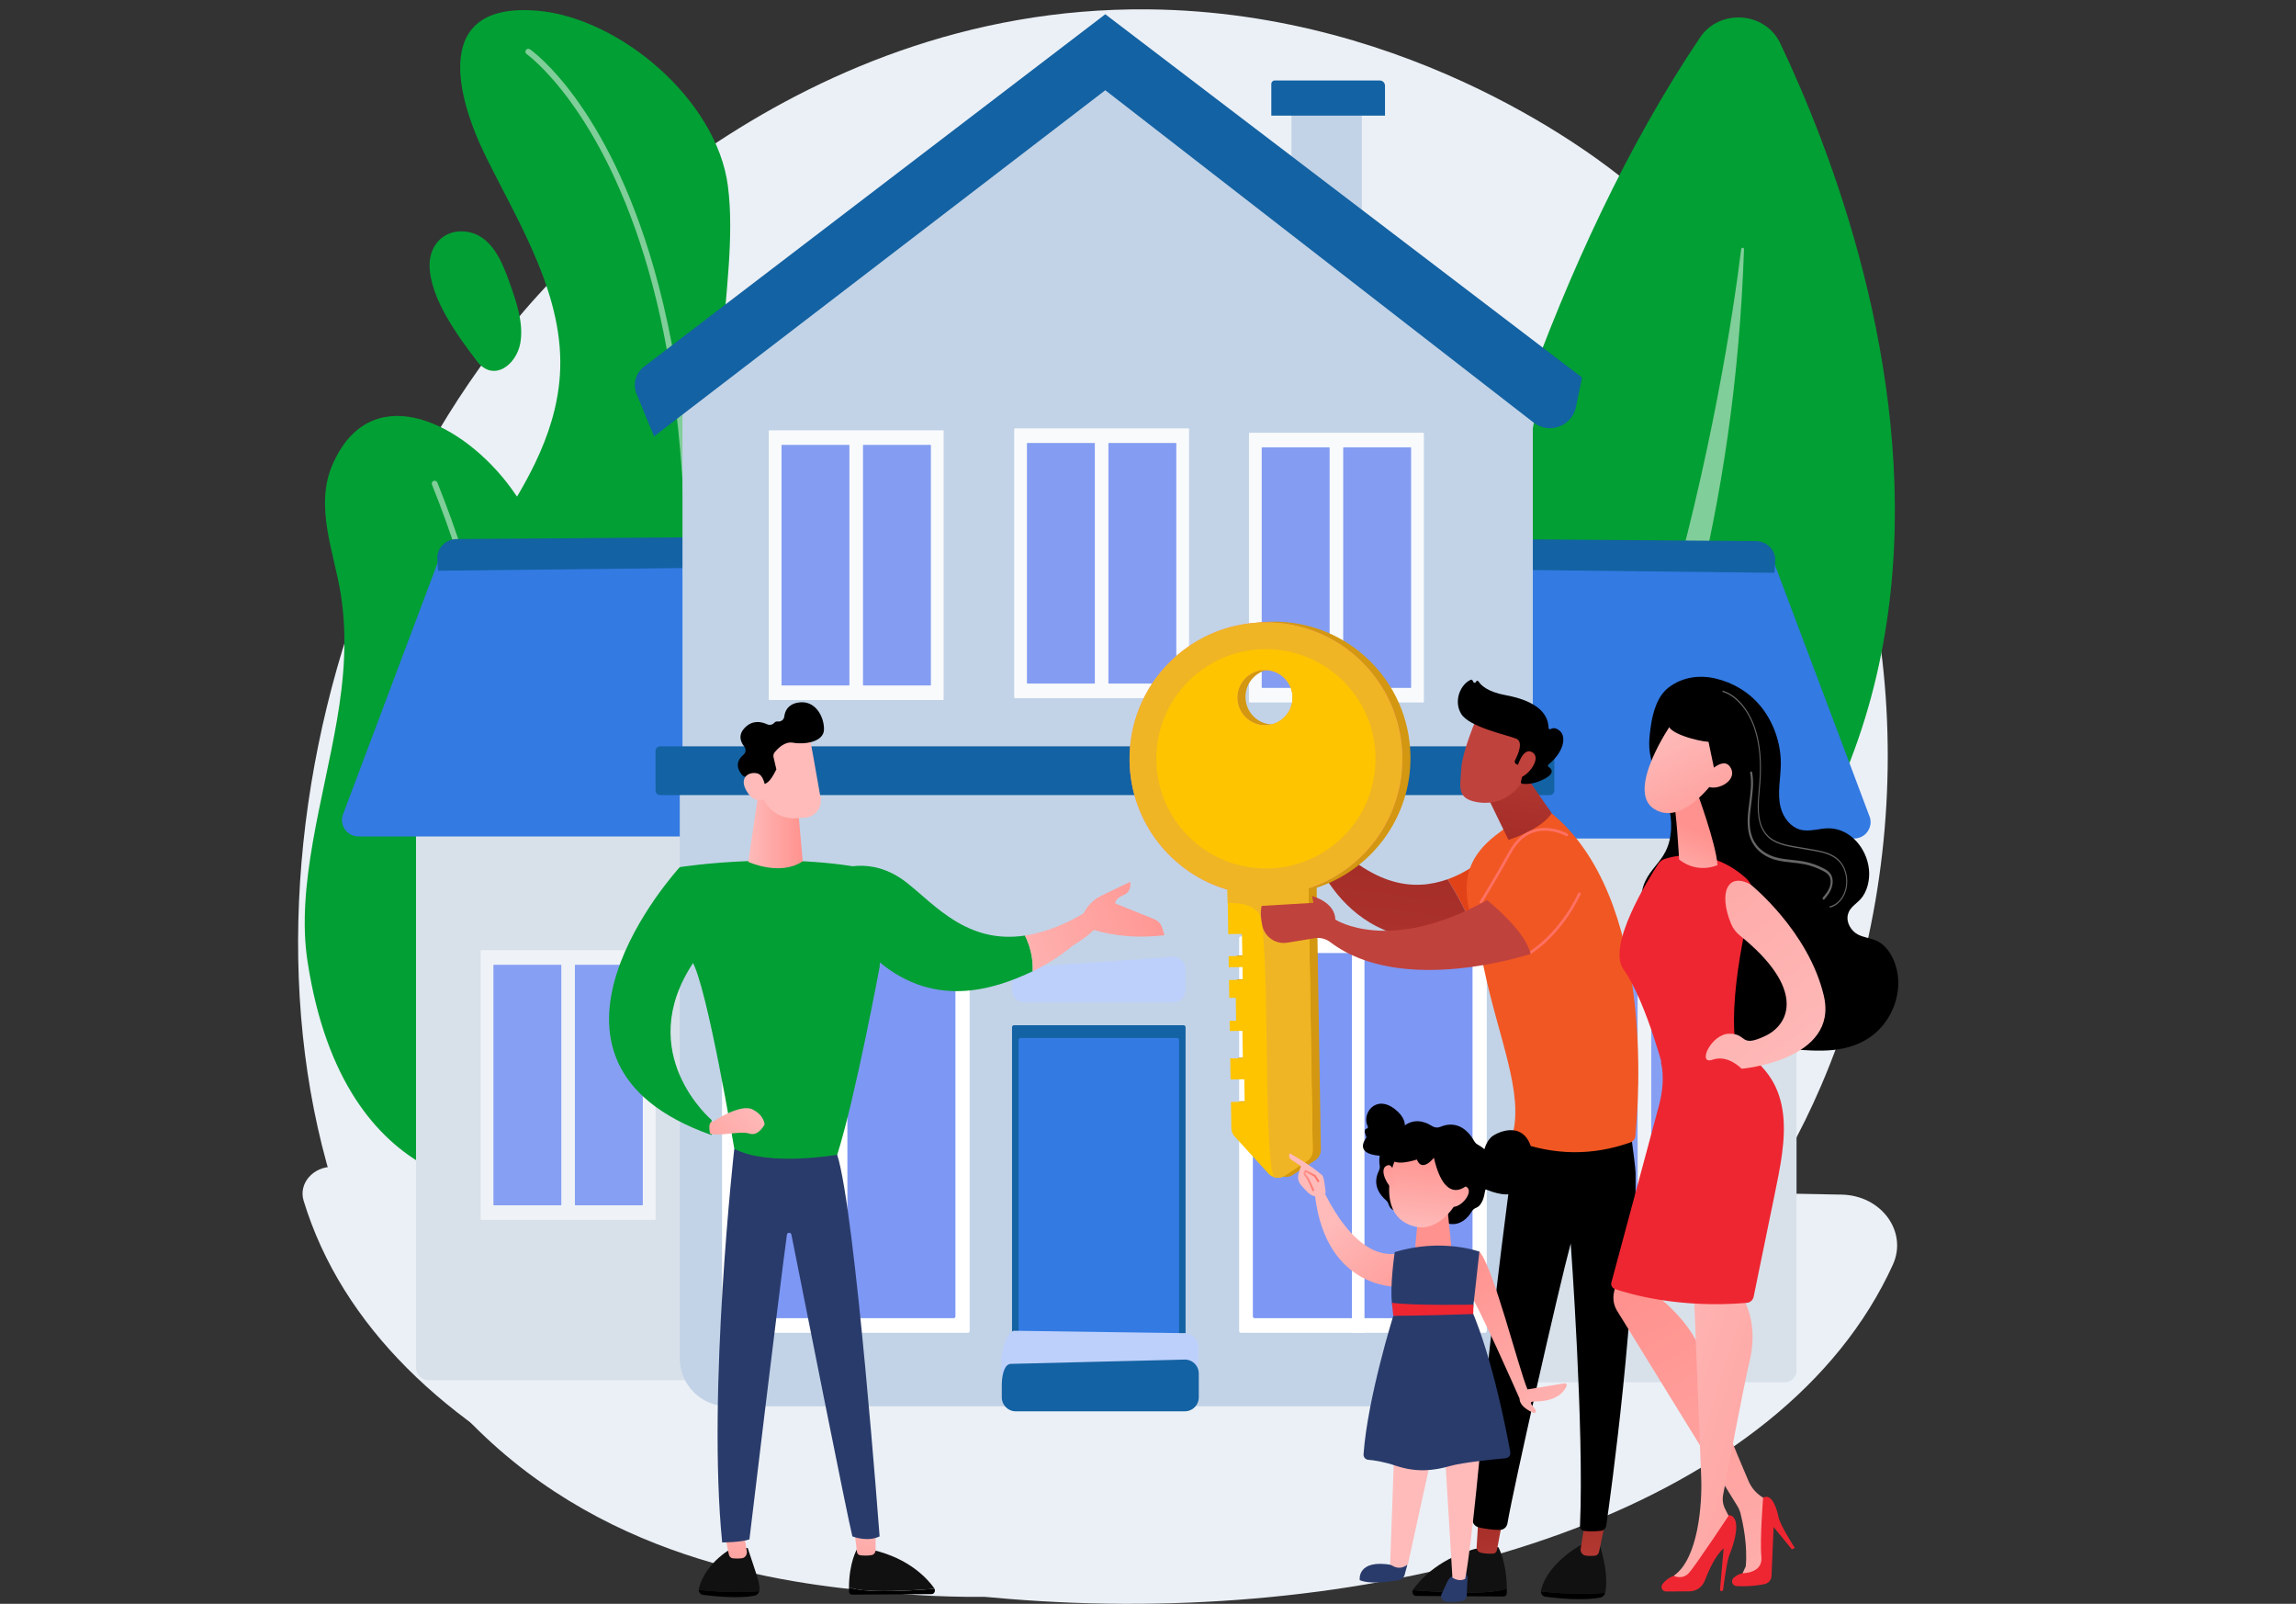 <?xml version="1.0" encoding="utf-8"?>
<!-- Generator: Adobe Illustrator 16.0.0, SVG Export Plug-In . SVG Version: 6.00 Build 0)  -->
<!DOCTYPE svg PUBLIC "-//W3C//DTD SVG 1.1//EN" "http://www.w3.org/Graphics/SVG/1.1/DTD/svg11.dtd">
<svg version="1.1" xmlns="http://www.w3.org/2000/svg" xmlns:xlink="http://www.w3.org/1999/xlink" x="0px" y="0px"
	 width="717.176px" height="500.82px" viewBox="0 0 717.176 500.82" enable-background="new 0 0 717.176 500.82"
	 xml:space="preserve">
<rect x="0" y="0" width="717.176" height="500.82" fill="#333333" stroke="none"/>
<g id="Layer_1" display="none">
	<g display="inline">
		<path opacity="0.3" fill="#E7EDF5" enable-background="new    " d="M61.459,500.673h627.143
			c51.982-44.6,25.23-178.801-18.188-206.006c-46.736-29.285,27.479-130.563-44.518-163.436
			c-47.008-21.464-110.717,2.514-141.834-43.694c-36.564-54.289-97.301-120.369-210.421-69.02
			c-87.246,39.604-39.857,115.954-182.625,138.941C17.606,169.28,31.792,270.413,38.635,291.313
			c5.962,18.201,45.406,47.074-9.411,86.832C-51.157,436.444,59.564,499.601,61.459,500.673z"/>
		<path opacity="0.5" fill="#FFFFFF" enable-background="new    " d="M355.06,72.191c-1.464-6.407-7.16-11.187-13.973-11.187
			c-1.25,0-2.462,0.162-3.619,0.464c-3.36-7.234-10.657-12.246-19.118-12.246c-2.187,0-4.296,0.335-6.278,0.956
			c-4.556-7.588-12.829-12.662-22.282-12.662c-11.246,0-20.825,7.182-24.454,17.236c-2.569-1.44-5.527-2.266-8.678-2.266
			c-9.857,0-17.849,8.042-17.849,17.961c0,0.588,0.029,1.169,0.085,1.742H355.06V72.191z"/>
		<path opacity="0.5" fill="#FFFFFF" enable-background="new    " d="M523.461,162.984c0.738-3.23,3.611-5.64,7.045-5.64
			c0.629,0,1.24,0.081,1.824,0.234c1.695-3.647,5.371-6.173,9.637-6.173c1.104,0,2.166,0.169,3.166,0.482
			c2.297-3.826,6.467-6.384,11.232-6.384c5.67,0,10.498,3.621,12.328,8.689c1.295-0.727,2.787-1.142,4.373-1.142
			c4.971,0,9,4.053,9,9.054c0,0.297-0.018,0.589-0.043,0.879L523.461,162.984L523.461,162.984z"/>
		<path opacity="0.5" fill="#FFFFFF" enable-background="new    " d="M445.631,126.735c-0.994-4.352-4.863-7.598-9.49-7.598
			c-0.85,0-1.674,0.11-2.457,0.315c-2.283-4.914-7.24-8.318-12.986-8.318c-1.484,0-2.918,0.228-4.266,0.65
			c-3.094-5.155-8.715-8.602-15.135-8.602c-7.639,0-14.145,4.878-16.609,11.708c-1.746-0.979-3.756-1.539-5.896-1.539
			c-6.695,0-12.123,5.462-12.123,12.199c0,0.399,0.021,0.794,0.057,1.184L445.631,126.735L445.631,126.735z"/>
		<path opacity="0.5" fill="#FFFFFF" enable-background="new    " d="M171.9,153.432c0.668-2.93,3.273-5.115,6.388-5.115
			c0.572,0,1.126,0.074,1.654,0.213c1.539-3.309,4.874-5.6,8.743-5.6c1,0,1.965,0.153,2.872,0.438
			c2.082-3.471,5.865-5.791,10.188-5.791c5.142,0,9.522,3.284,11.183,7.882c1.174-0.658,2.526-1.036,3.967-1.036
			c4.508,0,8.162,3.677,8.162,8.213c0,0.27-0.014,0.535-0.039,0.796H171.9z"/>
		<g>
			<g>
				<rect x="663.209" y="452.233" fill="#355389" width="2.48" height="43.469"/>
				<polygon fill="#029F34" points="665.098,374.732 652.875,462.474 677.325,462.474 				"/>
				<polygon fill="#50BFA5" points="653.651,456.907 675.584,449.993 675.252,447.612 654.012,454.31 				"/>
				<polygon fill="#50BFA5" points="657.512,429.188 672.047,424.606 671.715,422.228 657.875,426.591 				"/>
			</g>
			<g>
				<rect x="69.394" y="458.54" fill="#355389" width="2.122" height="24.912"/>
				<polygon fill="#029F34" points="70.829,414.124 63.822,464.409 77.833,464.409 				"/>
				<polygon fill="#50BFA5" points="64.266,461.22 76.836,457.255 76.646,455.892 64.473,459.729 				"/>
				<polygon fill="#50BFA5" points="66.479,445.333 74.81,442.706 74.62,441.343 66.686,443.845 				"/>
			</g>
			<g>
				<rect x="642.206" y="455.327" fill="#355389" width="2.105" height="23.348"/>
				<polygon fill="#029F34" points="643.258,410.032 636.381,465.599 650.133,465.599 				"/>
				<polygon fill="#50BFA5" points="638.875,445.444 648.678,453.853 648.303,450.806 639.18,442.983 				"/>
				<polygon fill="#50BFA5" points="640.383,433.267 646.387,435.317 646.106,433.036 640.643,431.169 				"/>
			</g>
			<g>
				<path fill="#3C8F7C" d="M618.122,486.298c0.17-1.02,0.26-2.059,0.26-3.119c0-11.813-11.07-21.389-24.727-21.389
					s-24.729,9.576-24.729,21.389c0,1.062,0.09,2.101,0.264,3.119H618.122z"/>
				<path fill="#029F34" d="M646.104,481.04c0.174-1.437,0.262-2.902,0.262-4.396c0-16.657-11.07-30.163-24.727-30.163
					s-24.729,13.506-24.729,30.163c0,1.494,0.09,2.962,0.262,4.396H646.104z"/>
				<path fill="#029F34" d="M637.051,499.524c-0.172-1.019-0.262-2.06-0.262-3.119c0-11.813,11.07-21.388,24.727-21.388
					s24.729,9.574,24.729,21.388c0,1.061-0.09,2.102-0.262,3.119H637.051z"/>
				<path fill="#35B25D" d="M597.479,499.524c-0.219-1.437-0.332-2.904-0.332-4.398c0-16.658,14.033-30.162,31.346-30.162
					c17.311,0,31.346,13.504,31.346,30.162c0,1.494-0.111,2.963-0.332,4.398H597.479z"/>
				<path fill="#029F34" d="M621.545,464.964c-8.652,0-16.383,4.283-21.484,11.002c-2.598-0.615-5.355-0.947-8.219-0.947
					c-15.361,0-27.813,9.574-27.813,21.388c0,1.061,0.1,2.102,0.293,3.119h84.744c0.191-1.437,0.293-2.904,0.293-4.398
					C649.36,478.468,636.907,464.964,621.545,464.964z"/>
			</g>
			<g>
				<path fill="#3C8F7C" d="M98.191,486.298c-0.173-1.02-0.263-2.059-0.263-3.119c0-11.813,11.071-21.389,24.728-21.389
					c13.657,0,24.727,9.576,24.727,21.389c0,1.062-0.089,2.101-0.261,3.119H98.191z"/>
				<path fill="#029F34" d="M70.206,481.04c-0.172-1.437-0.262-2.902-0.262-4.396c0-16.657,11.072-30.163,24.728-30.163
					c13.657,0,24.728,13.506,24.728,30.163c0,1.494-0.089,2.962-0.262,4.396H70.206z"/>
				<path fill="#029F34" d="M79.259,499.524c0.172-1.019,0.262-2.06,0.262-3.119c0-11.813-11.07-21.388-24.728-21.388
					c-13.656,0-24.726,9.574-24.726,21.388c0,1.061,0.089,2.102,0.26,3.119H79.259z"/>
				<path fill="#35B25D" d="M118.833,499.524c0.218-1.437,0.331-2.904,0.331-4.398c0-16.658-14.034-30.162-31.346-30.162
					c-17.313,0-31.347,13.504-31.347,30.162c0,1.494,0.113,2.963,0.331,4.398H118.833z"/>
				<path fill="#029F34" d="M94.765,464.964c8.652,0,16.382,4.283,21.483,11.002c2.598-0.615,5.357-0.947,8.219-0.947
					c15.361,0,27.814,9.574,27.814,21.388c0,1.061-0.101,2.102-0.294,3.119H67.245c-0.193-1.437-0.294-2.904-0.294-4.398
					C66.951,478.468,79.403,464.964,94.765,464.964z"/>
			</g>
			<rect x="469.833" y="157.425" fill="#E25A44" width="1.928" height="13.172"/>
			<rect x="454.542" y="157.425" fill="#E25A44" width="1.928" height="13.172"/>
			<rect x="439.25" y="157.425" fill="#E25A44" width="1.928" height="13.172"/>
			<rect x="423.958" y="157.425" fill="#E25A44" width="1.928" height="13.172"/>
			<rect x="471.815" y="273.369" fill="#FCF5EB" width="17.797" height="220.38"/>
			<rect x="408.667" y="157.425" fill="#E25A44" width="1.928" height="13.172"/>
			<rect x="393.375" y="157.425" fill="#E25A44" width="1.926" height="13.172"/>
			<rect x="378.083" y="157.425" fill="#E25A44" width="1.93" height="13.172"/>
			<rect x="362.792" y="157.425" fill="#E25A44" width="1.928" height="13.172"/>
			<rect x="272.263" y="155.575" fill="#FCF5EB" width="76.907" height="13.195"/>
			<rect x="471.209" y="185.136" fill="#FCF5EB" width="125.057" height="72.284"/>
			<rect x="471.209" y="185.136" fill="#FCF5EB" width="14.74" height="72.284"/>
			<rect x="410.805" y="181.652" fill="#184655" width="191.18" height="6.967"/>
			<rect x="563.065" y="198.583" fill="#86B1F2" width="28.543" height="38.159"/>
			<rect x="527.372" y="198.583" fill="#86B1F2" width="28.543" height="38.159"/>
			<rect x="492.407" y="198.583" fill="#86B1F2" width="28.543" height="38.159"/>
			<rect x="131.686" y="185.136" fill="#FCF5EB" width="125.055" height="72.284"/>
			<rect x="242" y="185.136" fill="#FCF5EB" width="14.74" height="72.284"/>
			<rect x="470.926" y="258.489" fill="#FCF5EB" width="158.057" height="241.035"/>
			<rect x="410.522" y="255.007" fill="#184655" width="224.527" height="6.968"/>
			<rect x="557.012" y="270.329" fill="#85AFEE" width="60.756" height="38.157"/>
			<rect x="557.012" y="314.6" fill="#85AFEE" width="60.756" height="38.157"/>
			<rect x="557.012" y="358.87" fill="#85AFEE" width="60.756" height="38.158"/>
			<rect x="557.012" y="403.142" fill="#85AFEE" width="60.756" height="38.158"/>
			<rect x="557.012" y="447.411" fill="#85AFEE" width="60.756" height="38.158"/>
			<rect x="489.645" y="270.329" fill="#85AFEE" width="60.756" height="38.157"/>
			<rect x="489.645" y="314.6" fill="#85AFEE" width="60.756" height="38.157"/>
			<rect x="489.645" y="358.87" fill="#85AFEE" width="60.756" height="38.158"/>
			<rect x="489.645" y="403.142" fill="#85AFEE" width="60.756" height="38.158"/>
			<rect x="489.645" y="447.411" fill="#85AFEE" width="60.756" height="38.158"/>
			<rect x="98.684" y="258.489" fill="#FCF5EB" width="158.057" height="241.035"/>
			<rect x="96.811" y="493.774" fill="#F15723" width="159.93" height="5.75"/>
			<rect x="470.436" y="493.774" fill="#F15723" width="159.93" height="5.75"/>
			<rect x="242" y="258.489" fill="#FCF5EB" width="14.74" height="241.035"/>
			<rect x="92.618" y="255.007" fill="#184655" width="224.526" height="6.968"/>
			<rect x="125.965" y="181.652" fill="#184655" width="191.18" height="6.967"/>
			<rect x="256.741" y="171.942" fill="#FCF5EB" width="215.019" height="50.054"/>
			<rect x="256.741" y="262.713" fill="#FCF5EB" width="215.019" height="236.813"/>
			<rect x="269.5" y="282.712" fill="#86B1F2" width="189.366" height="118.93"/>
			<rect x="109.899" y="273.329" fill="#85AFEE" width="60.756" height="38.157"/>
			<rect x="109.899" y="317.6" fill="#85AFEE" width="60.756" height="38.157"/>
			<rect x="109.899" y="361.87" fill="#85AFEE" width="60.756" height="38.158"/>
			<rect x="109.899" y="406.142" fill="#85AFEE" width="60.756" height="38.158"/>
			<rect x="109.899" y="450.411" fill="#85AFEE" width="60.756" height="38.158"/>
			<rect x="177.265" y="273.329" fill="#85AFEE" width="60.757" height="38.157"/>
			<rect x="136.343" y="198.583" fill="#86B1F2" width="28.542" height="38.159"/>
			<rect x="172.038" y="198.583" fill="#86B1F2" width="28.542" height="38.159"/>
			<rect x="207.001" y="198.583" fill="#86B1F2" width="28.542" height="38.159"/>
			<rect x="177.265" y="317.6" fill="#85AFEE" width="60.757" height="38.157"/>
			<rect x="177.265" y="361.87" fill="#85AFEE" width="60.757" height="38.158"/>
			<rect x="177.265" y="406.142" fill="#85AFEE" width="60.757" height="38.158"/>
			<rect x="177.265" y="447.411" fill="#85AFEE" width="60.757" height="38.158"/>
			<rect x="334.894" y="440.132" fill="#F15723" width="61.693" height="59.949"/>
			<rect x="135.557" y="235.364" fill="#184655" width="30.114" height="1.98"/>
			<rect x="171.251" y="235.364" fill="#184655" width="30.115" height="1.98"/>
			<rect x="206.215" y="235.364" fill="#184655" width="30.115" height="1.98"/>
			<rect x="491.254" y="235.364" fill="#184655" width="30.115" height="1.98"/>
			<rect x="526.95" y="235.364" fill="#184655" width="30.115" height="1.98"/>
			<rect x="561.915" y="235.364" fill="#184655" width="30.115" height="1.98"/>
			<polygon opacity="0.5" fill="#FFFFFF" enable-background="new    " points="139.014,486.589 104.116,486.589 144.499,273.329 
				179.398,273.329 			"/>
			<rect x="98.684" y="273.329" fill="#FCF5EB" width="11.215" height="216.977"/>
			<polygon opacity="0.5" fill="#FFFFFF" enable-background="new    " points="183.885,486.589 164.455,486.589 204.838,273.329 
				224.268,273.329 			"/>
			<rect x="176.514" y="309.506" fill="#184655" width="62.258" height="1.98"/>
			<rect x="109.149" y="353.775" fill="#184655" width="62.258" height="1.98"/>
			<rect x="176.514" y="353.775" fill="#184655" width="62.258" height="1.98"/>
			<rect x="109.149" y="398.046" fill="#184655" width="62.258" height="1.982"/>
			<rect x="176.514" y="398.046" fill="#184655" width="62.258" height="1.982"/>
			<rect x="109.149" y="442.317" fill="#184655" width="62.258" height="1.981"/>
			<rect x="176.514" y="442.317" fill="#184655" width="62.258" height="1.981"/>
			<rect x="269.5" y="401.642" fill="#184655" width="192.766" height="1.98"/>
			<rect x="109.149" y="486.589" fill="#184655" width="62.258" height="1.98"/>
			<rect x="176.514" y="486.589" fill="#184655" width="62.258" height="1.98"/>
			<rect x="109.149" y="309.506" fill="#184655" width="62.258" height="1.98"/>
			<rect x="170.655" y="273.083" fill="#FCF5EB" width="6.61" height="217.223"/>
			<rect x="107.654" y="444.3" fill="#FCF5EB" width="131.118" height="6.111"/>
			<rect x="107.654" y="400.028" fill="#FCF5EB" width="131.118" height="6.112"/>
			<rect x="107.654" y="355.757" fill="#FCF5EB" width="131.118" height="6.113"/>
			<rect x="107.654" y="311.486" fill="#FCF5EB" width="131.118" height="6.113"/>
			<polygon opacity="0.5" fill="#FFFFFF" enable-background="new    " points="508.45,486.589 473.549,486.589 513.932,273.329 
				548.833,273.329 			"/>
			<polygon opacity="0.5" fill="#FFFFFF" enable-background="new    " points="563.645,486.589 544.215,486.589 584.598,273.329 
				604.03,273.329 			"/>
			<rect x="550.417" y="273.083" fill="#FCF5EB" width="6.609" height="217.223"/>
			<rect x="487.415" y="444.3" fill="#FCF5EB" width="131.119" height="6.111"/>
			<rect x="487.415" y="400.028" fill="#FCF5EB" width="131.119" height="6.112"/>
			<rect x="487.415" y="355.757" fill="#FCF5EB" width="131.119" height="6.113"/>
			<rect x="487.415" y="311.486" fill="#FCF5EB" width="131.119" height="6.113"/>
			<polygon opacity="0.5" fill="#FFFFFF" enable-background="new    " points="149.838,235.364 140.843,235.364 151.316,198.583 
				160.311,198.583 			"/>
			<polygon opacity="0.5" fill="#FFFFFF" enable-background="new    " points="186.975,235.364 180.679,235.364 191.152,198.583 
				197.448,198.583 			"/>
			<polygon opacity="0.5" fill="#FFFFFF" enable-background="new    " points="213.704,235.364 208.692,235.364 219.165,198.583 
				224.176,198.583 			"/>
			<polygon opacity="0.5" fill="#FFFFFF" enable-background="new    " points="504.827,235.364 495.831,235.364 506.303,198.583 
				515.299,198.583 			"/>
			<polygon opacity="0.5" fill="#FFFFFF" enable-background="new    " points="541.963,235.364 535.667,235.364 546.139,198.583 
				552.436,198.583 			"/>
			<polygon opacity="0.5" fill="#FFFFFF" enable-background="new    " points="568.692,235.364 563.68,235.364 574.153,198.583 
				579.165,198.583 			"/>
			<rect x="556.151" y="309.506" fill="#184655" width="62.256" height="1.98"/>
			<rect x="488.784" y="353.775" fill="#184655" width="62.258" height="1.98"/>
			<rect x="556.151" y="353.775" fill="#184655" width="62.256" height="1.98"/>
			<rect x="488.784" y="398.046" fill="#184655" width="62.258" height="1.982"/>
			<rect x="556.151" y="398.046" fill="#184655" width="62.256" height="1.982"/>
			<rect x="488.784" y="442.317" fill="#184655" width="62.258" height="1.981"/>
			<rect x="556.151" y="442.317" fill="#184655" width="62.256" height="1.981"/>
			<rect x="488.784" y="486.589" fill="#184655" width="62.258" height="1.98"/>
			<rect x="556.151" y="486.589" fill="#184655" width="62.256" height="1.98"/>
			<rect x="488.784" y="309.506" fill="#184655" width="62.258" height="1.98"/>
			<rect x="256.741" y="171.942" fill="#FCF5EB" width="215.019" height="16.677"/>
			<rect x="251.987" y="168.77" fill="#184655" width="224.527" height="6.966"/>
			<rect x="270.335" y="148.609" fill="#184655" width="80.763" height="6.966"/>
			<rect x="265.222" y="422.894" fill="#293B6B" width="198.058" height="17.238"/>
			<rect x="365.493" y="440.132" fill="#F47458" width="0.496" height="59.949"/>
			<rect x="447.717" y="440.132" fill="#F15723" width="11.148" height="59.394"/>
			<rect x="269.5" y="440.132" fill="#F15723" width="11.146" height="59.394"/>
			<rect x="339.42" y="443.308" fill="#86B1F2" width="22.086" height="43.281"/>
			<rect x="369.971" y="443.308" fill="#86B1F2" width="22.086" height="43.281"/>
			<polygon opacity="0.2" fill="#FFFFFF" enable-background="new    " points="351.034,486.589 341.396,486.589 349.01,443.308 
				358.647,443.308 			"/>
			<polygon opacity="0.2" fill="#FFFFFF" enable-background="new    " points="382.028,486.589 372.389,486.589 380.002,443.308 
				389.639,443.308 			"/>
			<polygon opacity="0.5" fill="#FFFFFF" enable-background="new    " points="308.182,401.642 281.804,401.642 311.583,282.71 
				337.962,282.71 			"/>
			<polygon opacity="0.5" fill="#FFFFFF" enable-background="new    " points="424.819,401.642 374.682,401.642 404.461,282.71 
				454.598,282.71 			"/>
			<rect x="315.524" y="281.363" fill="#FCF5EB" width="1.62" height="126.349"/>
			<rect x="411.715" y="281.363" fill="#FCF5EB" width="1.621" height="126.349"/>
			<rect x="362.967" y="281.363" fill="#FCF5EB" width="1.621" height="126.349"/>
			<rect x="267.204" y="343.671" fill="#FCF5EB" width="196.75" height="1.733"/>
			<rect x="473.573" y="387.516" fill="#FCF5EB" width="16.039" height="104.477"/>
			<circle fill="#FFFFFF" cx="364.567" cy="344.209" r="33.559"/>
			<circle fill="#EE2631" cx="364.567" cy="344.209" r="30.422"/>
			<polygon fill="#FFFFFF" points="367.836,323.909 361.715,323.846 361.538,341.154 344.227,341.195 344.241,347.316 
				361.473,347.275 361.295,364.509 367.418,364.573 367.596,347.264 384.909,347.223 384.891,341.102 367.661,341.141 			"/>
			<rect x="349.17" y="157.425" fill="#E25A44" width="122.59" height="1.928"/>
			<rect x="17.549" y="498.228" fill="#184655" width="676" height="2.593"/>
			<rect x="471.805" y="261.943" fill="#FCF5EB" width="14.738" height="236.31"/>
			<rect x="248.067" y="222.008" fill="#F15723" width="232.367" height="50.055"/>
			<rect x="248.067" y="250.909" opacity="0.3" fill="#E25A44" enable-background="new    " width="232.367" height="21.153"/>
			<g>
				<path fill="#FCF5EB" d="M278.991,261.293v-26.874h5.265v10.648h10.68v-10.648h5.265v26.874h-5.265v-11.678h-10.68v11.678
					H278.991z"/>
				<path fill="#FCF5EB" d="M304.75,247.919c0-4.344,1.027-7.733,3.083-10.17c2.056-2.437,4.9-3.655,8.536-3.655
					c3.635,0,6.482,1.219,8.546,3.655c2.062,2.437,3.093,5.826,3.093,10.17c0,4.32-1.035,7.704-3.104,10.152
					c-2.067,2.448-4.913,3.673-8.535,3.673c-3.61,0-6.449-1.225-8.519-3.673C305.782,255.623,304.75,252.239,304.75,247.919z
					 M310.088,247.919c0,3.044,0.534,5.353,1.601,6.922c1.065,1.57,2.625,2.354,4.682,2.354c2.056,0,3.616-0.784,4.681-2.354
					c1.066-1.569,1.6-3.878,1.6-6.922c0-3.067-0.532-5.396-1.6-6.984c-1.063-1.589-2.625-2.382-4.681-2.382
					c-2.057,0-3.616,0.793-4.682,2.382C310.623,242.522,310.088,244.852,310.088,247.919z"/>
				<path fill="#FCF5EB" d="M330.471,255.229l4.775-2.039c0.74,1.433,1.563,2.477,2.473,3.133c0.909,0.654,1.984,0.982,3.226,0.982
					c1.402,0,2.514-0.307,3.328-0.92c0.813-0.613,1.222-1.443,1.222-2.49c0-0.832-0.301-1.525-0.902-2.086
					c-0.602-0.559-1.687-1.115-3.252-1.668c-0.213-0.084-0.521-0.192-0.921-0.325c-2.746-0.963-4.658-1.781-5.735-2.455
					c-1.064-0.649-1.881-1.479-2.443-2.49c-0.563-1.011-0.847-2.153-0.847-3.43c0-2.165,0.843-3.925,2.528-5.278
					c1.687-1.354,3.891-2.031,6.609-2.031c2.38,0,4.363,0.494,5.95,1.48c1.586,0.986,2.747,2.449,3.487,4.386l-4.775,1.679
					c-0.589-1.204-1.285-2.079-2.087-2.627c-0.804-0.547-1.793-0.82-2.971-0.82c-1.142,0-2.04,0.256-2.698,0.767
					c-0.657,0.512-0.987,1.207-0.987,2.084c0,1.36,1.61,2.648,4.832,3.863c0.99,0.373,1.769,0.674,2.332,0.902
					c2.694,1.095,4.526,2.214,5.5,3.357c0.971,1.143,1.457,2.635,1.457,4.476c0,2.479-0.848,4.43-2.538,5.848
					c-1.692,1.42-4.019,2.131-6.977,2.131c-2.569,0-4.747-0.543-6.533-1.625C332.736,258.947,331.386,257.348,330.471,255.229z"/>
				<path fill="#FCF5EB" d="M355.122,261.293v-26.874h10.001c3.297,0,5.754,0.659,7.371,1.976c1.617,1.318,2.426,3.318,2.426,6.001
					c0,2.624-0.791,4.618-2.371,5.983c-1.578,1.366-3.885,2.049-6.918,2.049h-5.188v10.865H355.122z M360.442,246.168h3.91
					c1.93,0,3.295-0.289,4.09-0.866c0.797-0.577,1.193-1.546,1.193-2.906c0-1.372-0.396-2.346-1.193-2.923
					c-0.795-0.578-2.16-0.866-4.09-0.866h-3.91V246.168z"/>
				<path fill="#FCF5EB" d="M380.071,261.293v-26.874h5.303v26.874H380.071z"/>
				<path fill="#FCF5EB" d="M397.163,261.293v-22.434h-7.352v-4.44h20.023v4.44h-7.352v22.434H397.163z"/>
				<path fill="#FCF5EB" d="M408.293,261.293l8.441-26.874h6.58l8.424,26.874h-5.266l-1.729-5.884h-9.664l-1.787,5.884H408.293z
					 M416.34,251.132h7.125l-3.57-12.021L416.34,251.132z"/>
				<path fill="#FCF5EB" d="M434.993,261.293v-26.874h5.357v22.29h11.809v4.584H434.993L434.993,261.293z"/>
			</g>
			<rect x="270.362" y="194.303" opacity="0.3" fill="#FEC400" enable-background="new    " width="13.96" height="5.349"/>
			<rect x="259.352" y="202.456" opacity="0.3" fill="#FEC400" enable-background="new    " width="13.961" height="5.35"/>
			<rect x="268.057" y="211.308" opacity="0.3" fill="#FEC400" enable-background="new    " width="14.287" height="4.526"/>
			<rect x="277.35" y="202.911" opacity="0.3" fill="#FEC400" enable-background="new    " width="13.876" height="4.526"/>
			<rect x="365.012" y="211.761" opacity="0.3" fill="#FEC400" enable-background="new    " width="11.287" height="4.043"/>
			<rect x="372.483" y="205.169" opacity="0.3" fill="#FEC400" enable-background="new    " width="11.287" height="4.043"/>
			<rect x="307.006" y="454.333" opacity="0.3" fill="#FEC400" enable-background="new    " width="11.287" height="4.043"/>
			<rect x="314.477" y="447.741" opacity="0.3" fill="#FEC400" enable-background="new    " width="11.286" height="4.043"/>
			<rect x="427.303" y="452.356" opacity="0.3" fill="#FEC400" enable-background="new    " width="11.287" height="4.043"/>
			<rect x="432.907" y="459.716" opacity="0.3" fill="#FEC400" enable-background="new    " width="11.287" height="4.043"/>
			<rect x="425.926" y="196.171" opacity="0.3" fill="#FEC400" enable-background="new    " width="13.959" height="5.35"/>
			<rect x="467.2" y="210.453" opacity="0.3" fill="#FEC400" enable-background="new    " width="4.547" height="5.35"/>
			<rect x="462.147" y="201.884" opacity="0.3" fill="#FEC400" enable-background="new    " width="9.709" height="5.349"/>
			<rect x="432.846" y="203.202" opacity="0.3" fill="#FEC400" enable-background="new    " width="13.961" height="5.349"/>
			<rect x="329.381" y="204.983" opacity="0.3" fill="#FEC400" enable-background="new    " width="13.96" height="5.349"/>
			<rect x="321.032" y="196.963" opacity="0.3" fill="#FEC400" enable-background="new    " width="13.96" height="5.35"/>
			<rect x="427.903" y="211.308" opacity="0.3" fill="#FEC400" enable-background="new    " width="14.287" height="4.526"/>
			<rect x="404.393" y="471.263" opacity="0.3" fill="#FEC400" enable-background="new    " width="13.961" height="5.351"/>
			<rect x="411.315" y="478.294" opacity="0.3" fill="#FEC400" enable-background="new    " width="13.959" height="5.35"/>
			<rect x="406.37" y="486.399" opacity="0.3" fill="#FEC400" enable-background="new    " width="14.289" height="4.526"/>
			<rect x="298.596" y="472.36" opacity="0.3" fill="#FEC400" enable-background="new    " width="13.96" height="5.35"/>
			<rect x="291.676" y="479.392" opacity="0.3" fill="#FEC400" enable-background="new    " width="13.959" height="5.351"/>
			<rect x="296.293" y="487.497" opacity="0.3" fill="#FEC400" enable-background="new    " width="14.287" height="4.527"/>
			<rect x="416.383" y="204.119" opacity="0.3" fill="#FEC400" enable-background="new    " width="13.879" height="4.526"/>
		</g>
		<g>
			<path fill="#C8C6AF" d="M127.645,474.688c-0.098-0.019-0.119-0.146-0.123-0.345c-0.002-0.178-0.225-0.541-0.461-0.924
				c-0.41-0.668-0.874-1.424-0.715-1.945c0.056-0.184,0.186-0.321,0.388-0.414c0.194-0.088,0.372-0.082,0.526,0.021
				c0.731,0.486,0.66,3.08,0.656,3.188l-0.018,0.084l-0.002,0.011c-0.102,0.287-0.185,0.321-0.23,0.324
				C127.659,474.688,127.651,474.688,127.645,474.688z M127.764,474.259c0.022-0.731-0.042-2.686-0.588-3.051
				c-0.109-0.072-0.234-0.076-0.379-0.01c-0.163,0.074-0.263,0.18-0.306,0.319c-0.14,0.455,0.326,1.211,0.7,1.818
				c0.268,0.438,0.48,0.783,0.484,1.004c0,0.06,0.004,0.103,0.007,0.133c0.022-0.043,0.048-0.1,0.067-0.155L127.764,474.259z"/>
		</g>
	</g>
</g>
<g id="Layer_2">
	<g id="Layer_2_1_">
		<g>
			<path fill="#EBF0F6" d="M568.838,339.027c-50.299,117.004-183.08,167.26-287.116,158.691
				c-28.406-2.34-85.56-7.047-130.185-49.043c-85.702-80.648-72.504-249.231,9.537-348.482C171.64,87.413,244.77,1.778,358.73,2.923
				c83.435,0.838,141.996,47.74,149.118,53.583c8.996,7.38,28.836,24.923,46.719,52.749
				C596.58,174.638,600.272,265.914,568.838,339.027z"/>
			<path fill="#EBF0F6" d="M94.839,374.941c48.116,157.707,427.889,170.445,496.417,19.973c4.695-10.313-3.6-21.648-16.008-21.877
				l-471.166-8.697C97.838,364.225,93.189,369.533,94.839,374.941z"/>
			<g>
				<path fill="#029F34" d="M422.878,372.926c0,0,16.907-225.681,108.134-361.204c6.132-9.111,20.364-8.109,25.068,1.796
					C587.549,79.751,660.978,283.982,422.878,372.926z"/>
				<path opacity="0.5" fill="#FEFEFE" enable-background="new    " d="M443.097,355.48c-0.467,0.604,0.405,1.314,0.952,0.775
					c20.135-19.803,95.095-113.485,100.708-278.438c0.02-0.532-0.802-0.606-0.869-0.081
					C539.05,116.509,516.743,260.146,443.097,355.48z"/>
			</g>
			<g>
				<g>
					<g>
						<path fill="#029F34" d="M167.155,144.589c4.101-8.545,7.034-17.489,7.719-27.229c1.725-24.54-12.542-47.138-23.021-68.267
							c-9.632-19.418-16.792-48.354,15.709-45.779c25.894,2.051,56.334,27.856,59.806,54.764
							c4.111,31.846-11.393,72.004,6.986,100.932c25.715,40.469,44.265,31.193,44.265,99.485c0,29.18-16.166,45.275-34.677,54.141
							c-29.222,13.994-64.063,8.34-87.345-14.189c-20.568-19.908-32.797-48.521-28.661-77.249
							C132.114,192.183,154.872,170.18,167.155,144.589z"/>
						<path opacity="0.5" fill="#FEFEFE" enable-background="new    " d="M188.879,364.152c0.406,0,0.777-0.273,0.881-0.686
							c16.108-64.297,24.875-122.579,26.059-173.232c0.949-40.561-2.936-76.354-11.543-106.388
							c-14.705-51.298-37.765-67.772-38.741-68.45c-0.41-0.283-0.975-0.183-1.259,0.228c-0.287,0.411-0.186,0.976,0.226,1.262
							c0.237,0.164,23.601,16.911,38.102,67.7c13.401,46.941,21.747,133.352-14.602,278.439c-0.122,0.486,0.174,0.979,0.658,1.098
							C188.734,364.143,188.806,364.152,188.879,364.152z"/>
					</g>
					<path fill="#029F34" d="M141.355,72.596c1.251-0.34,2.627-0.447,4.091-0.277c8.099,0.932,11.426,9.473,13.807,16.151
						c2.038,5.719,4.44,12.662,3.234,18.858c-1.3,6.699-8.415,12.164-13.578,5.361c-5.865-7.73-14.67-19.602-14.724-29.847
						C134.158,77.752,137.02,73.772,141.355,72.596z"/>
				</g>
				<g>
					<path fill="#029F34" d="M96.034,300.063c-3.561-23.459,4.965-50.392,9.221-75.199c2.25-13.118,3.288-26.133,1.184-39.349
						c-2.097-13.139-8.268-27.35-2.578-40.438c11.47-26.371,38.736-14.37,54.354,5.483c18.125,23.038,23.078,60.684,29.962,89.673
						c4.151,17.476,10.401,35.4,12.591,53.208c3.627,29.5-3.043,49.982-17.156,63.814c-13.537,13.266-34.15,16.018-50.708,6.795
						C117.945,355.723,101.778,337.906,96.034,300.063z"/>
					<path opacity="0.5" fill="#FEFEFE" enable-background="new    " d="M158.41,408.908c-0.05,0-0.1-0.006-0.15-0.014
						c-0.491-0.082-0.822-0.547-0.739-1.039c0.061-0.352,5.967-36.008,6.12-85.236c0.14-45.406-4.726-111.98-28.706-171.271
						c-0.187-0.461,0.036-0.985,0.498-1.172c0.459-0.187,0.985,0.036,1.172,0.497c24.091,59.572,28.979,126.409,28.836,171.985
						c-0.155,49.369-6.083,85.143-6.144,85.498C159.222,408.598,158.841,408.908,158.41,408.908z"/>
				</g>
			</g>
			<g>
				<g>
					<path fill="#D8E1EA" d="M557.524,431.643h-91.957V247.28h95.596v180.722C561.163,430.012,559.535,431.643,557.524,431.643z"/>
					<g opacity="0.89">
						<path opacity="0.67" fill="#FFFFFF" enable-background="new    " d="M540.762,381.57h-54.225c-0.11,0-0.2-0.09-0.2-0.199
							v-83.816c0-0.111,0.09-0.201,0.2-0.201h54.225c0.113,0,0.2,0.09,0.2,0.201v83.816
							C540.962,381.48,540.875,381.57,540.762,381.57z"/>
						<g>
							<path fill="#7D97F4" d="M536.869,377.018h-20.987c-0.063,0-0.109-0.051-0.109-0.113v-74.887c0-0.064,0.047-0.113,0.109-0.113
								h20.987c0.063,0,0.11,0.049,0.11,0.113v74.887C536.979,376.967,536.931,377.018,536.869,377.018z"/>
							<path fill="#7D97F4" d="M511.417,377.018h-20.985c-0.063,0-0.112-0.051-0.112-0.113v-74.887c0-0.064,0.05-0.113,0.112-0.113
								h20.985c0.061,0,0.11,0.049,0.11,0.113v74.887C511.528,376.967,511.478,377.018,511.417,377.018z"/>
						</g>
					</g>
					<path fill="#337AE2" d="M579.163,261.838H461.031l-4.822-85.036l97.66-1.853l29.948,79.6
						C585.393,257.949,582.908,261.838,579.163,261.838z"/>
					<path fill="#1362A3" d="M554.269,178.86l-93.873-1.049l0.589-9.504l87.74,0.668c3.387,0.21,5.973,2.96,5.777,6.142
						L554.269,178.86z"/>
				</g>
				<g>
					<path fill="#D8E1EA" d="M133.913,431.004h91.626V246.64h-95.596v180.395C129.945,429.227,131.721,431.004,133.913,431.004z"/>
					<g opacity="0.89">
						<path opacity="0.67" fill="#FFFFFF" enable-background="new    " d="M150.345,380.93h54.226c0.11,0,0.201-0.09,0.201-0.199
							v-83.816c0-0.111-0.09-0.201-0.201-0.201h-54.226c-0.111,0-0.2,0.09-0.2,0.201v83.816
							C150.146,380.84,150.234,380.93,150.345,380.93z"/>
						<g>
							<path fill="#7D97F4" d="M154.239,376.379h20.988c0.062,0,0.11-0.053,0.11-0.113v-74.889c0-0.063-0.049-0.113-0.11-0.113
								h-20.988c-0.06,0-0.11,0.051-0.11,0.113v74.889C154.129,376.326,154.179,376.379,154.239,376.379z"/>
							<path fill="#7D97F4" d="M179.69,376.379h20.988c0.06,0,0.11-0.053,0.11-0.113v-74.889c0-0.063-0.05-0.113-0.11-0.113H179.69
								c-0.062,0-0.111,0.051-0.111,0.113v74.889C179.579,376.326,179.629,376.379,179.69,376.379z"/>
						</g>
					</g>
					<path fill="#337AE2" d="M111.946,261.195h118.133l4.819-85.034l-97.66-1.852l-29.947,79.6
						C105.716,257.309,108.198,261.195,111.946,261.195z"/>
					<path fill="#1362A3" d="M136.839,178.22l93.872-1.049l-0.588-9.504l-87.739,0.668c-3.388,0.211-5.972,2.96-5.777,6.143
						L136.839,178.22z"/>
				</g>
				<g>
					<path fill="#C2D3E7" d="M212.329,235.48v188.664c0,8.283,6.712,14.996,14.994,14.996h245.834c2.646,0,4.794-2.148,4.794-4.797
						V235.48H212.329z"/>
					<path fill="#1362A3" d="M370.324,425.893h-54.207V320.773c0-0.35,0.283-0.633,0.631-0.633h52.942
						c0.349,0,0.634,0.283,0.634,0.633V425.893L370.324,425.893z"/>
					<path fill="#337AE2" d="M368.281,421.904H318.16V324.76c0-0.348,0.283-0.633,0.632-0.633h48.855
						c0.348,0,0.634,0.285,0.634,0.633V421.904z"/>
					<path fill="#BDD0FB" d="M366.497,313.023h-46.552c-2.116,0-3.828-1.715-3.828-3.826v-3.344c0-2.012,1.555-3.68,3.561-3.82
						l46.554-3.232c2.213-0.154,4.093,1.6,4.093,3.816v6.58C370.324,311.309,368.611,313.023,366.497,313.023z"/>
					<path fill="#BDD0FB" d="M369.958,432.441h-52.84c-2.398,0-4.347-1.945-4.347-4.346v-3.795c0-2.281,1.74-8.594,4.017-8.752
						l52.869,0.748c2.511-0.176,4.645,1.816,4.645,4.334v7.465C374.302,430.496,372.358,432.441,369.958,432.441z"/>
					<path fill="#1362A3" d="M370.099,440.703h-52.838c-2.398,0-4.346-1.945-4.346-4.344v-3.795c0-2.281,0.501-6.516,2.777-6.672
						l54.108-1.332c2.51-0.176,4.646,1.818,4.646,4.334v7.465C374.446,438.758,372.499,440.703,370.099,440.703z"/>
					<g>
						<path fill="#FFFFFF" d="M463.843,416.184h-76.221c-0.312,0-0.56-0.25-0.56-0.561V292.967c0-0.307,0.245-0.559,0.56-0.559
							h76.221c0.309,0,0.559,0.252,0.559,0.559v122.656C464.402,415.934,464.152,416.184,463.843,416.184z"/>
						<path fill="#7D97F4" d="M459.437,411.613h-67.566c-0.29,0-0.524-0.232-0.524-0.521V298.125c0-0.287,0.234-0.521,0.524-0.521
							h67.566c0.288,0,0.521,0.234,0.521,0.521v112.967C459.958,411.381,459.725,411.613,459.437,411.613z"/>
						<rect x="422.274" y="296.037" fill="#FFFFFF" width="3.932" height="120.146"/>
					</g>
					<g>
						<path fill="#FFFFFF" d="M302.323,416.184H226.1c-0.308,0-0.56-0.25-0.56-0.561V292.967c0-0.307,0.251-0.559,0.56-0.559h76.223
							c0.308,0,0.56,0.252,0.56,0.559v122.656C302.882,415.934,302.631,416.184,302.323,416.184z"/>
						<path fill="#7D97F4" d="M297.915,411.613h-67.567c-0.289,0-0.524-0.232-0.524-0.521V298.125c0-0.287,0.236-0.521,0.524-0.521
							h67.567c0.289,0,0.52,0.234,0.52,0.521v112.967C298.436,411.381,298.203,411.613,297.915,411.613z"/>
						<rect x="260.752" y="296.037" fill="#FFFFFF" width="3.936" height="120.146"/>
					</g>
					<g>
						<polygon fill="#C2D3E7" points="481.058,121.568 478.798,119.862 478.798,117.488 475.66,117.488 345.14,18.841 
							213.176,117.488 213.176,235.48 478.798,235.48 478.798,133.733 						"/>
						<g>
							<rect x="403.407" y="30.315" fill="#C2D3E7" width="21.972" height="35.773"/>
							<path fill="#1362A3" d="M432.621,36.111h-35.515v-9.902c0-0.599,0.486-1.084,1.085-1.084h32.779
								c0.911,0,1.65,0.739,1.65,1.65V36.111L432.621,36.111z"/>
							<path fill="#1362A3" d="M204.295,136.276L345.248,28.177l133.799,103.784c4.861,3.772,11.997,1.13,13.226-4.899l1.88-9.178
								L345.248,4.451L201.117,114.54c-2.58,1.971-3.518,5.429-2.283,8.433L204.295,136.276z"/>
						</g>
						<g opacity="0.89">
							<path fill="#FFFFFF" d="M316.991,217.996h54.226c0.11,0,0.201-0.088,0.201-0.2v-83.815c0-0.11-0.091-0.2-0.201-0.2h-54.226
								c-0.11,0-0.2,0.088-0.2,0.2v83.815C316.789,217.906,316.88,217.996,316.991,217.996z"/>
							<g>
								<path fill="#7D97F4" d="M320.884,213.444h20.987c0.062,0,0.11-0.05,0.11-0.11v-74.89c0-0.062-0.049-0.111-0.11-0.111
									h-20.987c-0.061,0-0.111,0.049-0.111,0.111v74.89C320.773,213.394,320.824,213.444,320.884,213.444z"/>
								<path fill="#7D97F4" d="M346.335,213.444h20.985c0.061,0,0.11-0.05,0.11-0.11v-74.89c0-0.062-0.05-0.111-0.11-0.111h-20.985
									c-0.063,0-0.113,0.049-0.113,0.111v74.89C346.223,213.394,346.275,213.444,346.335,213.444z"/>
							</g>
						</g>
						<g opacity="0.89">
							<path fill="#FFFFFF" d="M240.329,218.593h54.227c0.111,0,0.198-0.088,0.198-0.2v-83.815c0-0.111-0.087-0.2-0.198-0.2h-54.227
								c-0.11,0-0.2,0.089-0.2,0.2v83.814C240.129,218.503,240.218,218.593,240.329,218.593z"/>
							<g>
								<path fill="#7D97F4" d="M244.224,214.039h20.987c0.061,0,0.11-0.049,0.11-0.11v-74.89c0-0.062-0.05-0.11-0.11-0.11h-20.987
									c-0.062,0-0.111,0.049-0.111,0.11v74.89C244.112,213.99,244.162,214.039,244.224,214.039z"/>
								<path fill="#7D97F4" d="M269.675,214.039h20.986c0.061,0,0.11-0.049,0.11-0.11v-74.89c0-0.062-0.049-0.11-0.11-0.11h-20.986
									c-0.063,0-0.113,0.049-0.113,0.11v74.89C269.563,213.99,269.612,214.039,269.675,214.039z"/>
							</g>
						</g>
						<g opacity="0.89">
							<path fill="#FFFFFF" d="M390.33,219.353h54.226c0.109,0,0.197-0.088,0.197-0.199v-83.817c0-0.11-0.088-0.198-0.197-0.198
								H390.33c-0.112,0-0.199,0.088-0.199,0.198v83.817C390.13,219.265,390.217,219.353,390.33,219.353z"/>
							<g>
								<path fill="#7D97F4" d="M394.222,214.801h20.985c0.063,0,0.113-0.05,0.113-0.11v-74.89c0-0.06-0.05-0.11-0.113-0.11h-20.985
									c-0.063,0-0.11,0.051-0.11,0.11v74.89C394.112,214.751,394.164,214.801,394.222,214.801z"/>
								<path fill="#7D97F4" d="M419.674,214.801h20.984c0.063,0,0.113-0.05,0.113-0.11v-74.89c0-0.06-0.05-0.11-0.113-0.11h-20.984
									c-0.063,0-0.11,0.051-0.11,0.11v74.89C419.564,214.751,419.612,214.801,419.674,214.801z"/>
							</g>
						</g>
					</g>
					<path fill="#1362A3" d="M484.102,248.271H206.179c-0.778,0-1.408-0.63-1.408-1.407v-12.399c0-0.777,0.628-1.407,1.408-1.407
						h277.923c0.776,0,1.408,0.63,1.408,1.407v12.399C485.51,247.641,484.878,248.271,484.102,248.271z"/>
				</g>
			</g>
			<g>
				<g>
					<g>
						<path fill="#111111" d="M481.325,496.963c-0.003-0.152,0.007-0.305,0.044-0.461c2.297-9.105,13.698-14.777,13.698-14.777
							l4.515,0.357c2.597,8.023,2.267,12.945,1.846,15.139c-0.011,0.061-0.03,0.119-0.045,0.178
							C497.657,497.732,489.989,497.949,481.325,496.963z"/>
						<path d="M501.384,497.396c-0.202,0.732-0.741,1.305-1.436,1.449c-5.297,1.113-13.722,0.219-17.26-0.244
							c-0.781-0.102-1.351-0.822-1.362-1.639C489.989,497.949,497.657,497.732,501.384,497.396z"/>
						
							<linearGradient id="SVGID_1_" gradientUnits="userSpaceOnUse" x1="-5830.645" y1="39.334" x2="-5834.541" y2="5.335" gradientTransform="matrix(-1 0 0 -1 -5334.6 505.82)">
							<stop  offset="0" style="stop-color:#A22B25"/>
							<stop  offset="1" style="stop-color:#C0423C"/>
						</linearGradient>
						<path fill="url(#SVGID_1_)" d="M501.4,475.352l-1.911,9.211c-0.141,0.674-0.662,1.18-1.288,1.238
							c-0.77,0.072-1.864,0.115-2.966-0.045c-0.987-0.146-1.671-1.15-1.498-2.225l1.33-8.178h6.333V475.352z"/>
						<path d="M461.762,497.281c4.99-0.139,7.569-0.727,8.902-1.273c0.006,0.498,0,1.002-0.014,1.525
							c-0.019,0.559-0.432,1.004-0.94,1.002l-27.391-0.178c-0.873-0.006-1.385-1.02-1.007-1.822
							C444.905,496.834,454.051,497.496,461.762,497.281z"/>
						<path fill="#111111" d="M441.313,496.537c0.032-0.07,0.063-0.139,0.107-0.207c2.421-3.379,8.577-10.111,20.755-13.029
							l5.842-0.184c0,0,2.6,4.52,2.647,12.891c-1.333,0.547-3.912,1.135-8.902,1.273
							C454.051,497.496,444.905,496.834,441.313,496.537z"/>
						
							<linearGradient id="SVGID_2_" gradientUnits="userSpaceOnUse" x1="-5630.507" y1="377.955" x2="-5634.402" y2="343.963" gradientTransform="matrix(-0.998 -0.063 0.063 -0.998 -5178.171 493.117)">
							<stop  offset="0" style="stop-color:#A22B25"/>
							<stop  offset="1" style="stop-color:#C0423C"/>
						</linearGradient>
						<path fill="url(#SVGID_2_)" d="M469.36,474.537c-0.092,0.432-1.31,6.982-1.781,9.523c-0.11,0.605-0.579,1.045-1.143,1.078
							c-0.999,0.057-2.612,0.063-3.997-0.314c-0.749-0.203-1.253-0.965-1.198-1.813l0.651-10.365L469.36,474.537z"/>
						<path d="M473.784,353.543c0,0-8.034,55.207-13.83,120.9c-0.108,1.225,0.866,2.289,2.066,2.539
							c1.773,0.373,4.376,0.818,6.533,0.756c1.149-0.031,2.111-0.883,2.305-2.018c1.975-11.584,16.067-73.748,19.768-87.43
							c0,0,4.248,58.117,2.894,88.266c-0.035,0.75,0.514,1.402,1.257,1.486c1.131,0.133,2.941,0.232,5.244-0.016
							c0.873-0.092,1.578-0.752,1.702-1.623c1.409-9.803,9.505-68.154,9.161-110.186c-0.02-2.371-2.78-21.844-2.78-21.844
							L473.784,353.543z"/>
					</g>
					<path fill="#E24217" d="M470.672,260.707l-1.076,28.889c-3.055,1.049-5.966,1.869-8.733,2.48
						c-1.734-5.58-5.549-12.424-8.673-17.514C463.668,270.506,470.672,260.707,470.672,260.707z"/>
					<path fill="#F15723" d="M509.308,356.727c0.829-0.293,1.403-1.041,1.493-1.914c1.067-10.365,6.243-74.633-26.416-101.069
						c0,0-1.873-4.9-17.266,7.144c-15.396,12.047-7.153,24.672-3.469,42.084c4.461,21.072,12.287,38.297,8.823,51.264
						c-0.24,0.896,0.232,1.836,1.102,2.156C485.533,360.797,497.446,360.941,509.308,356.727z"/>
					
						<linearGradient id="SVGID_3_" gradientUnits="userSpaceOnUse" x1="375.114" y1="237.32" x2="385.911" y2="292.106" gradientTransform="matrix(1 0 0 -1 94 505.82)">
						<stop  offset="0" style="stop-color:#A22B25"/>
						<stop  offset="1" style="stop-color:#C0423C"/>
					</linearGradient>
					<path fill="url(#SVGID_3_)" d="M471.647,234.488c0.01,0.915,13.052,19.436,13.052,19.436s-2.343,4.609-13.516,8.354
						l-9.646-19.832L471.647,234.488z"/>
					
						<linearGradient id="SVGID_4_" gradientUnits="userSpaceOnUse" x1="-3081.635" y1="1373.233" x2="-3117.619" y2="1242.492" gradientTransform="matrix(-1 0 0 -1 -2914.003 505.82)">
						<stop  offset="0" style="stop-color:#FF928E"/>
						<stop  offset="1" style="stop-color:#FE7062"/>
					</linearGradient>
					<path fill="url(#SVGID_4_)" d="M478.105,297.865c0.083,0,0.166-0.023,0.24-0.072c10.417-7.037,15.316-18.398,15.364-18.514
						c0.092-0.215-0.011-0.465-0.224-0.555c-0.217-0.092-0.466,0.008-0.556,0.225c-0.048,0.109-4.857,11.248-15.061,18.141
						c-0.195,0.135-0.243,0.395-0.113,0.588C477.836,297.799,477.973,297.865,478.105,297.865z"/>
					
						<linearGradient id="SVGID_5_" gradientUnits="userSpaceOnUse" x1="-3076.903" y1="1372.201" x2="-3112.895" y2="1241.431" gradientTransform="matrix(-1 0 0 -1 -2914.003 505.82)">
						<stop  offset="0" style="stop-color:#FF928E"/>
						<stop  offset="1" style="stop-color:#FE7062"/>
					</linearGradient>
					<path fill="url(#SVGID_5_)" d="M462.591,282.121c0.138,0,0.273-0.07,0.355-0.193c0.028-0.049,3.215-5.004,9.273-15.857
						c1.864-3.34,4.314-5.451,7.283-6.283c4.915-1.373,9.647,1.264,9.697,1.291c0.202,0.109,0.46,0.043,0.575-0.16
						s0.046-0.461-0.157-0.578c-0.205-0.117-5.076-2.84-10.339-1.367c-3.193,0.891-5.817,3.141-7.798,6.684
						c-6.048,10.828-9.219,15.766-9.249,15.813c-0.128,0.195-0.07,0.459,0.128,0.586C462.433,282.1,462.511,282.121,462.591,282.121
						z"/>
					<g>
						
							<linearGradient id="SVGID_6_" gradientUnits="userSpaceOnUse" x1="-5046.55" y1="2195.087" x2="-5062.545" y2="2154.3" gradientTransform="matrix(-1 0 0 -1 -5334.6 505.82)">
							<stop  offset="0" style="stop-color:#A22B25"/>
							<stop  offset="1" style="stop-color:#C0423C"/>
						</linearGradient>
						<path fill="url(#SVGID_6_)" d="M461.381,223.874c0,0-4.643,10.659-4.953,16.253c-0.313,5.595-1.518,9.224,4.953,10.351
							c6.468,1.127,11.916-2.096,14.87-7.668c0,0,4.624-8.587,3.587-12.104C478.798,227.189,461.381,223.874,461.381,223.874z"/>
						<path d="M474.04,238.803l-0.368-0.163c-0.469-0.207-0.669-0.765-0.435-1.22c0.912-1.763,2.691-5.801,0.395-6.744
							c-2.961-1.214-14.688-3.605-17.221-7.767c-2.43-3.999-0.275-9.161,2.965-10.63c0.215-0.097,0.473-0.021,0.583,0.19
							l0.269,0.511c0.185,0.349,0.701,0.296,0.812-0.083l0,0c0.104-0.365,0.591-0.436,0.791-0.114
							c0.776,1.246,2.878,3.264,8.492,4.3c7.981,1.473,13.257,4.704,13.387,10.218c0.011,0.351,0.384,0.545,0.682,0.363
							c0.589-0.359,1.533-0.528,2.794,0.533c2.191,1.843,1.292,6.623-3.51,10.554c-0.229,0.188-0.229,0.543,0.02,0.704
							c0.874,0.567,2.169,1.916-1.194,3.714c-3.479,1.861-6.078,1.708-7.079,1.543c-0.251-0.041-0.408-0.282-0.356-0.528
							l1.069-4.846c0.061-0.274-0.147-0.535-0.431-0.535H474.04z"/>
						
							<linearGradient id="SVGID_7_" gradientUnits="userSpaceOnUse" x1="-5054.528" y1="2197.189" x2="-5070.516" y2="2156.422" gradientTransform="matrix(-1 0 0 -1 -5334.6 505.82)">
							<stop  offset="0" style="stop-color:#A22B25"/>
							<stop  offset="1" style="stop-color:#C0423C"/>
						</linearGradient>
						<path fill="url(#SVGID_7_)" d="M473.838,239.826c0,0,1.771-6.81,4.823-4.9c3.054,1.909-1.583,7.629-4.038,7.883
							L473.838,239.826z"/>
					</g>
					
						<linearGradient id="SVGID_8_" gradientUnits="userSpaceOnUse" x1="803.324" y1="263.453" x2="859.475" y2="214.949" gradientTransform="matrix(1 0 0 -1 -402.404 505.82)">
						<stop  offset="0" style="stop-color:#A22B25"/>
						<stop  offset="1" style="stop-color:#C0423C"/>
					</linearGradient>
					<path fill="url(#SVGID_8_)" d="M413.755,258.535c0,0,2.327-4.125,2.18-6.127c-0.149-2.002,1.099-4.945-0.231-4.727
						c-1.327,0.218-1.601,0.037-1.961,2.442C413.382,252.527,409.188,263.027,413.755,258.535z"/>
					
						<linearGradient id="SVGID_9_" gradientUnits="userSpaceOnUse" x1="339.728" y1="248.31" x2="326.234" y2="139.455" gradientTransform="matrix(1 0 0 -1 94 505.82)">
						<stop  offset="0" style="stop-color:#A22B25"/>
						<stop  offset="1" style="stop-color:#C0423C"/>
					</linearGradient>
					<path fill="url(#SVGID_9_)" d="M413.319,251.979l0.053,8.236c15.744,17,28.485,17.998,38.821,14.348
						c3.124,5.092,6.939,11.936,8.67,17.514c-42.043,9.27-51.942-29.383-51.942-29.383c-5.694-2.357-6.844-3.736-6.599-5.281
						L413.319,251.979z"/>
					
						<linearGradient id="SVGID_10_" gradientUnits="userSpaceOnUse" x1="801.242" y1="261.05" x2="857.413" y2="212.528" gradientTransform="matrix(1 0 0 -1 -402.404 505.82)">
						<stop  offset="0" style="stop-color:#A22B25"/>
						<stop  offset="1" style="stop-color:#C0423C"/>
					</linearGradient>
					<path fill="url(#SVGID_10_)" d="M401.209,243.807c1.345-0.546,3.976-5.559,4.479-3.909c0.503,1.649-0.216,3.909,0,4.611
						c0.21,0.701,3.492,8.768,2.835,10.561c-0.474,1.293-3.073,1.1-3.474,3.219c-0.131,0.701-0.692,1.203-1.344,1.205
						c-0.651,0-1.212-0.504-1.345-1.205C402.309,258.008,399.867,244.352,401.209,243.807z"/>
					<g>
						<path fill="#D39711" d="M355.376,237.41c0.306,19.122,13.166,35.098,30.597,40.208l0.071,4.152l0,0l0.154,9.699l4.286-0.068
							l0.11,6.898l-4.283,0.07l0.052,3.449l4.287-0.068l0.065,3.98l-4.287,0.07l0.091,5.574l2.028-0.033l0.116,7.166l-2.029,0.031
							l0.05,3.184l3.94-0.063l0.139,8.547l-3.944,0.064l0.106,6.58l4.285-0.068l0.115,7.031l-4.288,0.07l0.133,8.188
							c0.018,0.965,0.386,1.895,1.034,2.607l10.541,11.564c0.998,1.094,2.487,1.512,3.861,1.184c0,0,0.002-0.002,0.005-0.002
							c0.128-0.031,0.256-0.068,0.38-0.115c0.033-0.01,0.067-0.023,0.101-0.035c0.101-0.037,0.195-0.08,0.29-0.125
							c0.035-0.018,0.076-0.033,0.108-0.053c0.126-0.063,0.248-0.131,0.367-0.211l6.94-4.563c1.135-0.744,1.808-2.02,1.786-3.379
							l-1.311-81.736c17.262-5.666,29.603-22.045,29.297-41.168c-0.378-23.524-19.755-42.29-43.28-41.912
							C373.764,194.506,354.998,213.884,355.376,237.41z M397.527,208.991c4.765-0.076,8.688,3.723,8.766,8.488
							c0.075,4.763-3.726,8.687-8.487,8.764c-4.766,0.077-8.688-3.723-8.765-8.487C388.962,212.991,392.762,209.068,397.527,208.991
							z"/>
						<path fill="#FEC400" d="M383.032,252.943l0.622,38.75l4.284-0.068l0.112,6.898l-4.286,0.068l0.056,3.451l4.285-0.068
							l0.063,3.979l-4.284,0.07l0.09,5.576l2.027-0.033l0.115,7.164l-2.029,0.035l0.052,3.184l3.941-0.066l0.135,8.549l-3.938,0.064
							l0.103,6.578l4.286-0.068l0.113,7.033l-4.284,0.068l0.13,8.188c0.018,0.967,0.386,1.895,1.037,2.607l10.539,11.566
							c1.313,1.439,3.48,1.713,5.11,0.645l6.938-4.564c1.136-0.746,1.81-2.02,1.789-3.379l-1.583-98.672L383.032,252.943z"/>
						
							<linearGradient id="SVGID_11_" gradientUnits="userSpaceOnUse" x1="-2348.549" y1="-707.279" x2="-2260.968" y2="-912.697" gradientTransform="matrix(0.823 -0.567 -0.567 -0.823 1886.002 -1704.525)">
							<stop  offset="0" style="stop-color:#FF9085"/>
							<stop  offset="1" style="stop-color:#FB6FBB"/>
						</linearGradient>
						<path fill="url(#SVGID_11_)" d="M394.744,194.353c-23.527,0.377-42.291,19.755-41.914,43.28
							c0.377,23.526,19.754,42.292,43.279,41.915s42.29-19.754,41.912-43.282C437.646,212.739,418.269,193.976,394.744,194.353z
							 M395.257,226.467c-4.762,0.076-8.685-3.724-8.763-8.487s3.723-8.687,8.487-8.764c4.763-0.077,8.686,3.725,8.763,8.488
							C403.822,222.466,400.022,226.391,395.257,226.467z"/>
						<path fill="#EFB525" d="M438.021,236.265c-0.375-23.525-19.752-42.289-43.277-41.913
							c-23.527,0.377-42.291,19.755-41.914,43.28c0.307,19.122,13.166,35.096,30.602,40.206l0.067,4.156
							c5.368-0.195,8.059,1.271,9.51,2.912c4.075,4.607,1.295,73.518,4.869,82.645c1.123,0.375,2.388,0.248,3.435-0.438l6.938-4.564
							c1.136-0.746,1.81-2.021,1.789-3.379l-1.313-81.736C425.99,271.768,438.33,255.388,438.021,236.265z M394.982,209.215
							c4.763-0.077,8.686,3.725,8.763,8.488c0.077,4.763-3.723,8.688-8.487,8.764c-4.762,0.075-8.688-3.724-8.763-8.487
							C386.417,213.216,390.217,209.292,394.982,209.215z"/>
						<path fill="#FEC400" d="M394.876,202.712c-18.908,0.304-33.991,15.878-33.688,34.787c0.303,18.909,15.88,33.989,34.788,33.687
							c18.906-0.301,33.989-15.877,33.686-34.786C429.359,217.492,413.786,202.41,394.876,202.712z M395.257,226.467
							c-4.762,0.076-8.685-3.724-8.763-8.487s3.723-8.687,8.487-8.764c4.763-0.077,8.686,3.725,8.763,8.488
							C403.822,222.466,400.022,226.391,395.257,226.467z"/>
					</g>
					
						<linearGradient id="SVGID_12_" gradientUnits="userSpaceOnUse" x1="460.979" y1="308.562" x2="407.002" y2="266.279" gradientTransform="matrix(1 0 0 -1 94 505.82)">
						<stop  offset="0" style="stop-color:#A22B25"/>
						<stop  offset="1" style="stop-color:#C0423C"/>
					</linearGradient>
					<path fill="url(#SVGID_12_)" d="M478.105,297.865c0,0-40.116,13.432-62.557-3.656c-1.393-1.059-3.149-1.52-4.875-1.24
						l-8.575,1.396c-3.597,0.588-7.026-1.744-7.8-5.307c-0.443-2.033-0.657-4.256-0.206-6.164l16.186-0.977l-0.464-2.102
						c0,0,7.152,1.75,7.298,7.346c0,0,16.778,10.992,47.383-6.066C464.495,281.098,476.415,290.426,478.105,297.865z"/>
				</g>
				<g>
					<path d="M513.958,275.068c1.651-3.465,4.526-5.738,6.261-9.131c2.187-4.273,2.262-9.936,0.829-14.697
						c-1.188-3.95-3.305-7.363-4.515-11.302c-1.631-5.303-1.663-7.584-0.919-12.908c0.653-4.688,2.086-9.681,5.626-12.37
						c4.379-3.328,9.734-3.957,14.745-2.753c5.201,1.249,10.242,4.058,14.048,8.737c3.806,4.679,6.286,11.244,6.223,17.975
						c-0.042,4.553-1.195,9.247-0.047,13.563c0.892,3.354,3.213,6.03,5.924,6.837c3.016,0.893,6.147-0.416,9.241-0.363
						c3.069,0.049,6.109,1.494,8.452,4.016c2.074,2.234,3.609,5.367,3.961,8.791c0.348,3.43-0.589,7.115-2.661,9.35
						c-1.415,1.529-3.411,2.568-3.932,4.834c-0.584,2.539,1.132,5.086,3.046,6.119c1.916,1.031,4.07,1.117,6.02,2.041
						c4.358,2.061,7.001,8.311,6.66,14.211c-0.343,5.9-3.276,11.24-7.127,14.561c-3.851,3.324-8.522,4.814-13.159,5.295
						c-4.634,0.48-9.296,0.012-13.943-0.268c-5.313-0.32-10.733-0.406-15.773-2.576c-5.1-2.193-9.502-6.385-13.607-10.809
						c-1.946-2.094-3.918-4.385-4.79-7.426c-0.634-2.213-0.637-4.666-1.365-6.83c-1.563-4.639-5.899-6.609-8.407-10.525
						C512.204,285.469,511.874,279.443,513.958,275.068z"/>
					<path fill="#666666" d="M571.625,283.404c0.01,0,0.021-0.002,0.029-0.004c2.197-0.514,4.136-2.561,4.935-5.213
						c0.803-2.656,0.437-5.824-0.926-8.072c-2.026-3.346-5.592-4.213-9.073-4.811l-6.306-1.09c-3.555-0.615-7.201-1.492-9.248-4.836
						c-2.183-3.566-1.746-8.439-1.326-13.153c0.048-0.539,0.096-1.073,0.139-1.602c0.551-6.732-0.003-12.586-1.646-17.396
						c-2.006-5.869-5.746-10.186-10.005-11.549c-0.087-0.03-0.176,0.039-0.195,0.148c-0.022,0.109,0.03,0.22,0.115,0.246
						c4.163,1.333,7.823,5.563,9.79,11.316c1.622,4.746,2.169,10.529,1.622,17.189c-0.042,0.529-0.089,1.063-0.137,1.602
						c-0.431,4.792-0.872,9.751,1.39,13.447c2.122,3.465,5.837,4.365,9.462,4.99l6.305,1.088c3.412,0.588,6.909,1.432,8.861,4.654
						c1.295,2.141,1.644,5.158,0.882,7.682c-0.763,2.521-2.604,4.467-4.694,4.955c-0.086,0.023-0.146,0.129-0.128,0.24
						C571.482,283.336,571.549,283.404,571.625,283.404z"/>
					<path fill="#666666" d="M569.635,280.943c0.08,0,0.158-0.037,0.221-0.111c0.771-0.918,1.644-1.957,2.164-3.277
						c0.469-1.199,0.704-2.977-0.05-4.377c-0.491-0.912-1.293-1.436-2.085-1.863c-1.926-1.043-3.949-1.789-6.017-2.219
						c-1.345-0.279-2.72-0.422-4.051-0.563c-1.719-0.184-3.494-0.371-5.196-0.85c-2.03-0.568-5.679-2.133-7.266-6.193
						c-1.283-3.283-0.805-6.94-0.302-10.814c0.408-3.141,0.832-6.391,0.251-9.477c-0.04-0.22-0.215-0.357-0.388-0.303
						c-0.171,0.052-0.278,0.273-0.236,0.492c0.549,2.927,0.136,6.092-0.261,9.153c-0.5,3.832-1.014,7.795,0.361,11.313
						c1.703,4.365,5.559,6.025,7.7,6.627c1.744,0.49,3.542,0.682,5.284,0.865c1.316,0.139,2.68,0.285,3.997,0.559
						c2.017,0.418,3.991,1.146,5.869,2.16c0.656,0.355,1.388,0.801,1.807,1.576c0.493,0.912,0.493,2.307,0.005,3.551
						c-0.469,1.189-1.26,2.135-2.028,3.047c-0.128,0.154-0.134,0.414-0.013,0.578C569.465,280.9,569.55,280.943,569.635,280.943z"/>
					<path fill="#EE2631" d="M520.044,268.189c3.753-1.193,14.703-3.457,25.304,6.016c1.799,1.605,2.563,4.08,1.967,6.414
						c-2.64,10.377-9.55,41.016-2.846,54.115c0,0-11.237,12.797-23.88,2.834c0,0-5.993-24.314-13.498-34.908
						c-5.183-7.318,7.626-27.906,10.871-32.883C518.454,269.023,519.185,268.461,520.044,268.189z"/>
					
						<linearGradient id="SVGID_13_" gradientUnits="userSpaceOnUse" x1="-9017.879" y1="-1303.42" x2="-9014.859" y2="-1281.982" gradientTransform="matrix(0.965 0.264 0.264 -0.965 9564.367 1400.741)">
						<stop  offset="0" style="stop-color:#FEBBBA"/>
						<stop  offset="1" style="stop-color:#FF928E"/>
					</linearGradient>
					<path fill="url(#SVGID_13_)" d="M530.128,247.497c0,0,5.834,15.688,6.364,22.646c0,0-6.122,2.9-12.007-1.738
						c0,0-0.863-15.748-1.788-18.558L530.128,247.497z"/>
					
						<linearGradient id="SVGID_14_" gradientUnits="userSpaceOnUse" x1="-9031.721" y1="-1257.486" x2="-9003.489" y2="-1289.945" gradientTransform="matrix(0.965 0.264 0.264 -0.965 9564.367 1400.741)">
						<stop  offset="0" style="stop-color:#FEBBBA"/>
						<stop  offset="1" style="stop-color:#FF928E"/>
					</linearGradient>
					<path fill="url(#SVGID_14_)" d="M522.035,226.107c0,0-14.265,20.654-5.446,26.445c8.817,5.791,18.973-8.887,18.973-8.887
						s3.204-11.232-0.396-14.966C531.563,224.963,522.035,226.107,522.035,226.107z"/>
					<path d="M528.708,221.118c0,0-6.677,1.696-7.565,4.745c-0.892,3.048,9.598,5.691,12.528,5.782l2.555,12.202
						c0,0,6.786-11.625,3.919-18.229C537.272,219.01,528.708,221.118,528.708,221.118z"/>
					
						<linearGradient id="SVGID_15_" gradientUnits="userSpaceOnUse" x1="-9024.67" y1="-1251.348" x2="-8996.434" y2="-1283.812" gradientTransform="matrix(0.965 0.264 0.264 -0.965 9564.367 1400.741)">
						<stop  offset="0" style="stop-color:#FEBBBA"/>
						<stop  offset="1" style="stop-color:#FF928E"/>
					</linearGradient>
					<path fill="url(#SVGID_15_)" d="M532.706,242.208c0,0,5.574-6.668,7.903-2.417c2.325,4.251-4.993,7.589-7.578,5.525
						L532.706,242.208z"/>
					
						<linearGradient id="SVGID_16_" gradientUnits="userSpaceOnUse" x1="6387.753" y1="-28.93" x2="6455.113" y2="89.975" gradientTransform="matrix(-1 0.007 -0.007 -1 6963.141 452.128)">
						<stop  offset="0" style="stop-color:#FEBBBA"/>
						<stop  offset="1" style="stop-color:#FF928E"/>
					</linearGradient>
					<path fill="url(#SVGID_16_)" d="M506.846,389.041c0.063,1.107-1.741,9.926-2.726,14.631c-0.396,1.893-0.068,3.861,0.921,5.525
						l37.654,61.113c0.455,0.738,0.791,1.539,1.002,2.383c0.719,2.887,2.225,9.959,1.604,16.428l-1.836,3.969l8.174-1.996
						l1.431-22.053l-2.348-1.379c-2.024-1.191-3.612-2.994-4.545-5.152c-3.446-8-12.007-28.365-14.291-38.322
						c-2.595-11.313-15.351-20.332-15.351-20.332l2.129-5.271L506.846,389.041z"/>
					<path fill="#EE2631" d="M560.634,483.369c0,0-4.544-6.951-5.107-9.674c-0.566-2.729-2.095-7.531-4.802-6.033
						c0,0-1.072,13.299-0.545,18.48s-5.786,5.115-5.786,5.115s-1.736,0.273-2.986,1.566c-0.866,0.895-0.213,2.408,1.03,2.469
						c2.067,0.1,5.346,0.082,8.777-0.639c1.2-0.252,2.077-1.291,2.13-2.516l0.664-15.297l5.698,6.965L560.634,483.369z"/>
					
						<linearGradient id="SVGID_17_" gradientUnits="userSpaceOnUse" x1="6464.088" y1="59.033" x2="6363.352" y2="26.821" gradientTransform="matrix(-1 0.007 -0.007 -1 6963.141 452.128)">
						<stop  offset="0" style="stop-color:#FEBBBA"/>
						<stop  offset="1" style="stop-color:#FF928E"/>
					</linearGradient>
					<path fill="url(#SVGID_17_)" d="M528.908,398.518c0,0,2.182,55.174,2.483,63.008c0.3,7.836-0.833,25.23-8.607,30.549
						l3.459,2.479c0,0,4.216-3.703,8.279-10.76c4.564-7.93,5.957-9.385,5.957-9.385l-1.606-3.162
						c-0.703-1.383-0.93-2.959-0.641-4.484c1.563-8.246,6.788-35.674,8.238-41.588c1.715-6.979,1.691-16.262-4.778-23.928
						C535.221,393.582,528.908,398.518,528.908,398.518z"/>
					<path fill="#EE2631" d="M537.75,496.855c0.243-0.002,0.446-0.182,0.477-0.422c0.232-1.844,1.202-9.24,2.064-11.164
						c0.983-2.203,4.168-11.465-0.201-12.176c0,0-10.574,15.996-12.615,18.162c-2.045,2.164-4.691,0.82-4.691,0.82
						s-2.015,0.631-3.51,2.609c-0.715,0.938-0.016,2.291,1.164,2.283l7.298-0.047c2.116-0.016,4.003-1.332,4.757-3.311
						c1.232-3.23,3.362-7.967,5.899-10.096l-1.13,12.811C537.235,496.611,537.463,496.855,537.75,496.855L537.75,496.855z"/>
					<path fill="#EE2631" d="M518.767,331.645c0,0,1.729,5.213-0.656,13.881l-14.784,54.951c-0.23,0.863,0.247,1.754,1.094,2.045
						c4.713,1.605,20.191,6.109,41.191,4.322c1.06-0.092,1.937-0.855,2.149-1.895c1.283-6.258,5.669-27.609,6.571-31.996
						c3.438-16.717,7.292-34.75-11.101-45.316C534.895,331.367,527.099,333.611,518.767,331.645z"/>
					
						<linearGradient id="SVGID_18_" gradientUnits="userSpaceOnUse" x1="6437.644" y1="-81.338" x2="6549.382" y2="46.474" gradientTransform="matrix(-0.994 -0.109 0.109 -0.994 6974.753 957.826)">
						<stop  offset="0" style="stop-color:#FEBBBA"/>
						<stop  offset="1" style="stop-color:#FF928E"/>
					</linearGradient>
					<path fill="url(#SVGID_18_)" d="M546.876,276.24c0,0,18.062,14.525,22.809,34.691c4.75,20.168-25.679,22.811-25.679,22.811
						s-4.212-4.553-9.094-2.826c-4.885,1.727-0.511-8.053,5.235-8.123c5.744-0.064,3.156,4.52,11.224,0.709
						c7.858-3.715,12.572-14.883-7.897-31.369c-1.187-0.957-2.139-2.182-2.725-3.59C536.667,278.729,539.675,272.203,546.876,276.24
						z"/>
				</g>
				<g>
					
						<linearGradient id="SVGID_19_" gradientUnits="userSpaceOnUse" x1="2479.923" y1="-826.17" x2="2496.633" y2="-864.189" gradientTransform="matrix(0.978 -0.211 -0.211 -0.978 -2179.958 93.914)">
						<stop  offset="0" style="stop-color:#FEBBBA"/>
						<stop  offset="1" style="stop-color:#FF928E"/>
					</linearGradient>
					<path fill="url(#SVGID_19_)" d="M411.342,367.096c0,0,10.238,27.588,25.813,24.203c0,0,1.606,9.389-1.018,10.496
						c0,0-23.356,0.676-25.677-31.402L411.342,367.096z"/>
					<g>
						
							<linearGradient id="SVGID_20_" gradientUnits="userSpaceOnUse" x1="2480.366" y1="-829.052" x2="2498.56" y2="-870.447" gradientTransform="matrix(0.978 -0.211 -0.211 -0.978 -2179.958 93.914)">
							<stop  offset="0" style="stop-color:#FEBBBA"/>
							<stop  offset="1" style="stop-color:#FF928E"/>
						</linearGradient>
						<path fill="url(#SVGID_20_)" d="M411.783,373.561c-0.044,0.479,1.734,0.809,2.301-1.229c-0.158-0.887-0.434-4.762-1.109-5.365
							c-3.616-3.207-10.062-6.814-10.062-6.814c-0.721,1.1,0.226,1.828,0.226,1.828l3.217,2.168
							c-0.336,1.113-0.827,2.096-0.882,3.363c-0.04,0.961,0.313,1.904,0.952,2.631c0.638,0.732,1.5,1.676,2.276,2.393
							C410.175,373.896,411.783,373.561,411.783,373.561z"/>
						
							<linearGradient id="SVGID_21_" gradientUnits="userSpaceOnUse" x1="313.197" y1="137.164" x2="318.156" y2="137.164" gradientTransform="matrix(1 0 0 -1 94 505.82)">
							<stop  offset="0" style="stop-color:#FF928E"/>
							<stop  offset="1" style="stop-color:#FE7062"/>
						</linearGradient>
						<path fill="url(#SVGID_21_)" d="M410.002,371.994c-0.434-1.059-1.684-3.932-2.24-4.516c-0.402-0.42-0.588-0.809-0.563-1.18
							c0.018-0.316,0.18-0.596,0.497-0.852l0.154-0.129l3.078,1.646l1.227,1.924l-0.506,0.324l-1.142-1.793l-2.575-1.377
							c-0.085,0.102-0.133,0.195-0.135,0.293c-0.013,0.189,0.124,0.443,0.397,0.729c0.736,0.773,2.199,4.301,2.362,4.703
							L410.002,371.994z"/>
					</g>
					<path d="M437.004,355.57c0,0,4.945-4.467-1.413-9.311c-5.972-4.547-10.341,1.557-8.359,5.48
						c0.138,0.279-0.02,0.617-0.323,0.686c-0.521,0.113-0.975,0.633-0.147,2.469c0.069,0.158,0.045,0.344-0.055,0.48
						c-0.735,0.982-3.18,4.916,4.19,5.52c0.13,0.012,0.263-0.035,0.363-0.127L437.004,355.57z"/>
					<path d="M462.975,362.123c0,0,0.473-5.699,3.523-7.559c3.052-1.855,8.972-3.436,11.451,2.762
						c1.185,2.953,0.792,4.359,0.061,5.021c-0.669,0.604-0.747,1.543-0.304,2.33c0.504,0.896,0.568,2.006-0.944,3.016
						c-0.445,0.297-0.747,0.732-0.84,1.23c-0.397,2.064-2.51,7.023-13.81,1.604L462.975,362.123z"/>
					<path d="M449.913,351.877c2.22-0.955,6.935-1.928,10.597,4.484c0.256,0.445,0.627,0.816,1.077,1.064
						c2.182,1.203,8.5,5.578,2.748,13.473c-0.263,0.359-0.438,0.779-0.5,1.221c-0.193,1.338-0.829,4.303-2.744,5.033
						c-0.57,0.219-1.052,0.619-1.37,1.145c-1.285,2.115-4.95,6.568-11.122,1.92c-0.313-0.24-0.674-0.408-1.06-0.492l-8.521-1.877
						c-0.456-0.098-0.921-0.08-1.37,0.049c-1.04,0.305-3.144,0.572-3.928-1.879c-0.16-0.498-0.456-0.941-0.854-1.283
						c-1.428-1.213-4.461-4.506-2.167-9.123c0.256-0.516,0.352-1.098,0.264-1.668c-0.271-1.729-0.411-5.57,3.179-7.225
						c0.541-0.25,0.986-0.654,1.263-1.182c1.197-2.305,5.099-8.205,11.967-3.879C448.135,352.141,449.083,352.23,449.913,351.877z"
						/>
					<path fill="#293B6B" d="M438.342,487.271l1.237,1.434l-0.849,3.109c-0.224,0.816-0.895,1.43-1.727,1.582
						c-2.769,0.508-9.049,1.424-12.279,0.033c0,0-1.005-6.732,10.125-4.727L438.342,487.271z"/>
					<path fill="#293B6B" d="M457.754,490.846l0.658,1.621l-0.266,5.836c-0.037,0.82-0.699,1.508-1.593,1.645
						c-1.216,0.189-2.986,0.377-4.652,0.25c-1.303-0.102-2.121-1.326-1.61-2.418l1.964-4.209c0.293-0.631,0.829-1.113,1.487-1.34
						L457.754,490.846z"/>
					
						<linearGradient id="SVGID_22_" gradientUnits="userSpaceOnUse" x1="-6346.354" y1="104.204" x2="-6345.157" y2="116.37" gradientTransform="matrix(-1 0 0 -1 -5897.451 505.82)">
						<stop  offset="0" style="stop-color:#FEBBBA"/>
						<stop  offset="1" style="stop-color:#FF928E"/>
					</linearGradient>
					<path fill="url(#SVGID_22_)" d="M452.102,377.1l1.266,12.553c0,0-6.821,2.316-11.315-0.295l1.21-12.604L452.102,377.1z"/>
					
						<linearGradient id="SVGID_23_" gradientUnits="userSpaceOnUse" x1="-6292.74" y1="229.74" x2="-6242.62" y2="383.231" gradientTransform="matrix(-1 0 0 -1 -5897.451 505.82)">
						<stop  offset="0" style="stop-color:#FEBBBA"/>
						<stop  offset="1" style="stop-color:#FF928E"/>
					</linearGradient>
					<path fill="url(#SVGID_23_)" d="M463.047,445.83c0,0-3.239,36.111-5.378,47.162c0,0-1.602,1.164-3.994-0.338l-2.908-48.191
						L463.047,445.83z"/>
					
						<linearGradient id="SVGID_24_" gradientUnits="userSpaceOnUse" x1="-6277.751" y1="224.844" x2="-6227.631" y2="378.334" gradientTransform="matrix(-1 0 0 -1 -5897.451 505.82)">
						<stop  offset="0" style="stop-color:#FEBBBA"/>
						<stop  offset="1" style="stop-color:#FF928E"/>
					</linearGradient>
					<path fill="url(#SVGID_24_)" d="M448.653,447.998l-8.875,40.439c0,0-2.412,2.504-5.552,0l1.531-42.514L448.653,447.998z"/>
					
						<linearGradient id="SVGID_25_" gradientUnits="userSpaceOnUse" x1="-6392.487" y1="54.956" x2="-6352.31" y2="110.159" gradientTransform="matrix(-1 0 0 -1 -5897.451 505.82)">
						<stop  offset="0" style="stop-color:#FEBBBA"/>
						<stop  offset="1" style="stop-color:#FF928E"/>
					</linearGradient>
					<path fill="url(#SVGID_25_)" d="M459.877,390.6l2.223,0.246c4.296,4.611,12.183,36.283,15.025,43.018l11.573-1.893
						c0.454-0.092,0.824,0.359,0.649,0.787c-0.514,1.256-2.44,4.877-9.955,4.877c-3.508,0,1.969,2.725-0.128,3.66
						c0,0-4.615-1.664-4.622-4.582c0,0-13.222-30.115-15.94-33.285C455.988,400.258,459.877,390.6,459.877,390.6z"/>
					<path fill="#293B6B" d="M462.1,390.846c0,0-11.764-4.355-26.443,0.152c0,0-1.646,11.117-0.799,16.406l25.299,0.916
						L462.1,390.846z"/>
					<path fill="#293B6B" d="M435.204,410.881c0,0-8.087,25.953-9.284,43.248c-0.063,0.891,0.606,1.66,1.495,1.723
						c1.685,0.121,4.649,0.535,8.684,1.877c6.538,2.176,11.948,1.459,16.836,0.057c3.835-1.102,13.43-2.063,17.381-2.428
						c0.936-0.088,1.603-0.959,1.435-1.893c-1.15-6.396-5.512-29.107-12.127-44.543L435.204,410.881z"/>
					<path fill="#EE2631" d="M434.775,406.809l0.429,4.072c0,0,7.78,0.029,24.967-0.549l0.089-2.947
						C460.259,407.385,441.218,407.758,434.775,406.809z"/>
					
						<linearGradient id="SVGID_26_" gradientUnits="userSpaceOnUse" x1="-6942.532" y1="1282.95" x2="-6940.938" y2="1306.662" gradientTransform="matrix(-0.985 -0.173 0.19 -1.033 -6639.274 508.309)">
						<stop  offset="0" style="stop-color:#FEBBBA"/>
						<stop  offset="1" style="stop-color:#FF928E"/>
					</linearGradient>
					<path fill="url(#SVGID_26_)" d="M434.83,364.932c-1.953,7.545-1.383,16.219,7.498,18.166
						c6.145,1.346,12.601-4.916,14.555-12.461c1.953-7.549-1.393-13.299-7.479-14.875
						C443.312,354.188,436.784,357.383,434.83,364.932z"/>
					
						<linearGradient id="SVGID_27_" gradientUnits="userSpaceOnUse" x1="-6922.292" y1="1169.241" x2="-6920.696" y2="1192.978" gradientTransform="matrix(-0.984 -0.177 0.177 -0.984 -6587.336 308.633)">
						<stop  offset="0" style="stop-color:#FEBBBA"/>
						<stop  offset="1" style="stop-color:#FF928E"/>
					</linearGradient>
					<path fill="url(#SVGID_27_)" d="M435.499,367.258c0,0-0.29-4.564-2.567-3.154c-2.275,1.406,0.879,6.877,2.287,7.195
						C436.625,371.621,435.499,367.258,435.499,367.258z"/>
					
						<linearGradient id="SVGID_28_" gradientUnits="userSpaceOnUse" x1="-6944.686" y1="1170.742" x2="-6943.089" y2="1194.49" gradientTransform="matrix(-0.984 -0.177 0.177 -0.984 -6587.336 308.633)">
						<stop  offset="0" style="stop-color:#FEBBBA"/>
						<stop  offset="1" style="stop-color:#FF928E"/>
					</linearGradient>
					<path fill="url(#SVGID_28_)" d="M454.973,372.521c0,0,0.682-3.482,3.146-1.875c2.468,1.611-2.239,7.299-5.141,6.035
						L454.973,372.521z"/>
					<path d="M458.623,369.754c0,0-7.062,7.645-10.73-8.219c0,0-3.66,4.738-5.331,0.547c0,0-7.29,2.498-8.094-0.566
						c-0.805-3.064,9.852-11.379,18.424-5.414C461.464,362.068,458.623,369.754,458.623,369.754z"/>
				</g>
			</g>
			<g>
				<path fill="#111111" d="M218.261,496.471c-0.002-0.143,0.006-0.287,0.043-0.434c2.162-8.574,11.006-12.969,11.006-12.969
					l4.252,0.334c2.445,7.557,4.024,11.246,3.629,13.311c-0.011,0.059-0.027,0.111-0.043,0.17
					C233.641,497.193,226.42,497.4,218.261,496.471z"/>
				<path d="M237.149,496.881c-0.187,0.689-0.698,1.225-1.349,1.363c-4.992,1.049-12.925,0.205-16.256-0.23
					c-0.734-0.098-1.27-0.775-1.283-1.543C226.42,497.4,233.641,497.193,237.149,496.881z"/>
				
					<linearGradient id="SVGID_29_" gradientUnits="userSpaceOnUse" x1="1948.857" y1="38.002" x2="1945.065" y2="4.912" gradientTransform="matrix(1 0 0 -1 -1717.835 505.82)">
					<stop  offset="0" style="stop-color:#FEBBBA"/>
					<stop  offset="1" style="stop-color:#FF928E"/>
				</linearGradient>
				<path fill="url(#SVGID_29_)" d="M225.809,476.447l1.861,8.967c0.136,0.654,0.641,1.15,1.254,1.205
					c0.749,0.07,1.812,0.113,2.886-0.045c0.962-0.143,1.629-1.117,1.459-2.166l-1.294-7.961H225.809z"/>
				<path d="M273.292,496.807c-4.542-0.129-6.892-0.662-8.106-1.158c-0.002,0.451-0.001,0.912,0.014,1.389
					c0.017,0.508,0.394,0.914,0.855,0.912L291,497.787c0.794-0.004,1.26-0.93,0.915-1.658
					C288.645,496.398,280.317,497.002,273.292,496.807z"/>
				<path fill="#111111" d="M291.916,496.127c-0.029-0.064-0.056-0.129-0.098-0.188c-2.202-3.076-7.813-9.207-18.898-11.865
					l-5.32-0.168c0,0-2.368,4.115-2.413,11.738c1.215,0.498,3.565,1.033,8.107,1.16
					C280.317,497.002,288.645,496.398,291.916,496.127z"/>
				
					<linearGradient id="SVGID_30_" gradientUnits="userSpaceOnUse" x1="1988.803" y1="33.773" x2="1985.256" y2="2.812" gradientTransform="matrix(1 0 0 -1 -1717.835 505.82)">
					<stop  offset="0" style="stop-color:#FEBBBA"/>
					<stop  offset="1" style="stop-color:#FF928E"/>
				</linearGradient>
				<path fill="url(#SVGID_30_)" d="M266.611,475.846c0.061,0.398,0.789,6.422,1.071,8.76c0.067,0.553,0.47,0.984,0.977,1.043
					c0.906,0.111,2.372,0.205,3.651-0.055c0.694-0.143,1.196-0.809,1.196-1.58v-9.459L266.611,475.846z"/>
				<path fill="#293B6B" d="M229.362,358.715c0,0-8.511,75.65-3.784,122.936c0,0,5.674,0,8.512-0.947
					c0,0,8.844-73.967,11.703-95.135c0.108-0.797,1.249-0.832,1.407-0.043c3.53,17.807,17.394,87.639,19.042,94.232
					c0,0,4.728,1.895,8.511,0c0,0-7.564-101.182-13.239-119.15L229.362,358.715z"/>
				<path fill="#029F34" d="M212.34,270.77c0,0,35.936-5.674,64.304,1.893l-1.892,29.314c0,0-7.564,40.662-13.239,58.629
					c0,0-21.75,3.781-32.15-1.893c0,0-8.513-51.064-13.241-58.631C216.122,300.084,211.395,280.225,212.34,270.77z"/>
				
					<linearGradient id="SVGID_31_" gradientUnits="userSpaceOnUse" x1="139.724" y1="247.795" x2="156.73" y2="247.795" gradientTransform="matrix(1 0 0 -1 94 505.82)">
					<stop  offset="0" style="stop-color:#FEBBBA"/>
					<stop  offset="1" style="stop-color:#FF928E"/>
				</linearGradient>
				<path fill="url(#SVGID_31_)" d="M237.304,244.929l-3.58,24.21c0,0,10.001,4.592,17.006-0.197l-1.509-17.084L237.304,244.929z"/>
				<g>
					
						<linearGradient id="SVGID_32_" gradientUnits="userSpaceOnUse" x1="1293.907" y1="1349.035" x2="1323.693" y2="1356.285" gradientTransform="matrix(0.876 -0.483 -0.483 -0.876 1177.79 751.295)">
						<stop  offset="0" style="stop-color:#FEBBBA"/>
						<stop  offset="1" style="stop-color:#FF928E"/>
					</linearGradient>
					<path fill="url(#SVGID_32_)" d="M252.716,229.166c0.114,0.204,2.271,12.412,3.6,19.968c0.548,3.124-1.747,6.022-4.913,6.21
						l-2.896,0.174c-5.326,0.313-10.013-3.477-10.822-8.749l-2.096-13.688C235.591,233.081,249.979,224.201,252.716,229.166z"/>
					<path d="M232.467,233.114c-1.111-1.383-2.079-3.615,0.286-5.964c2.395-2.377,5.113-1.787,6.836-0.989
						c0.764,0.353,1.703,0.196,2.247-0.446c0.242-0.284,0.601-0.479,1.131-0.418c1.002,0.111,1.897-0.549,2.016-1.551
						c0.204-1.718,1.117-3.739,4.153-4.325c5.566-1.076,8.344,4.494,8.246,8.411c-0.1,3.916-6.201,4.739-9.664,4.089
						c-2.541-0.477-4.741,1.757-5.729,2.978c-0.359,0.443-0.494,1.022-0.365,1.577l0.882,3.783c-0.611,1.177-1.208,2.377-2.064,3.38
						c-0.615,0.723-1.292,1.122-2.008,1.29c-1.041-1.931-3.942-2.259-5.291-2.302c-0.516-0.017-0.997-0.244-1.337-0.633
						c-1.017-1.167-2.61-3.771,0.438-6.33C233.001,235.029,233.089,233.885,232.467,233.114z"/>
					
						<linearGradient id="SVGID_33_" gradientUnits="userSpaceOnUse" x1="1292.566" y1="1353.277" x2="1322.347" y2="1360.526" gradientTransform="matrix(0.876 -0.483 -0.483 -0.876 1177.79 751.295)">
						<stop  offset="0" style="stop-color:#FEBBBA"/>
						<stop  offset="1" style="stop-color:#FF928E"/>
					</linearGradient>
					<path fill="url(#SVGID_33_)" d="M239.435,248.979c0,0-0.119-6.831-2.885-7.472c-2.761-0.642-5.745,1.357-3.382,5.447
						C236.11,252.041,239.435,248.979,239.435,248.979z"/>
				</g>
				<path fill="#029F34" d="M212.34,270.77c0,0-55.793,60.52,9.929,83.689v-4.729c0,0-24.588-20.807-5.674-49.174
					C216.595,300.559,214.232,273.607,212.34,270.77z"/>
				
					<linearGradient id="SVGID_34_" gradientUnits="userSpaceOnUse" x1="143.862" y1="161.022" x2="113.604" y2="135.177" gradientTransform="matrix(1 0 0 -1 94 505.82)">
					<stop  offset="0" style="stop-color:#FEBBBA"/>
					<stop  offset="1" style="stop-color:#FF928E"/>
				</linearGradient>
				<path fill="url(#SVGID_34_)" d="M222.743,350.203c0,0,8.51-5.672,12.292-3.781c3.784,1.891,3.784,4.729,3.784,4.729
					s-1.894,3.781-4.729,2.836c-2.838-0.945-9.457,0.945-12.293,0C221.797,353.986,220.851,350.203,222.743,350.203z"/>
				<g>
					<path fill="#029F34" d="M320.152,292.146c-18.014,2.703-28.135-9.596-36.882-16.49c-11.552-9.104-22.16-3.742-22.16-3.742
						l11.365,26.529c18.396,17.346,38.208,10.473,50.099,4.854C322.758,298.756,321.545,294.953,320.152,292.146z"/>
					
						<linearGradient id="SVGID_35_" gradientUnits="userSpaceOnUse" x1="211.013" y1="203.534" x2="275.796" y2="225.729" gradientTransform="matrix(1 0 0 -1 94 505.82)">
						<stop  offset="0" style="stop-color:#FEBBBA"/>
						<stop  offset="1" style="stop-color:#FF928E"/>
					</linearGradient>
					<path fill="url(#SVGID_35_)" d="M345.471,281.398l-5.973,3.215c-7.166,4.361-13.575,6.666-19.344,7.533
						c1.393,2.807,2.604,6.607,2.422,11.15c7.57-3.58,12.316-7.875,12.316-7.875C348.422,287.354,345.471,281.398,345.471,281.398z"
						/>
				</g>
				
					<linearGradient id="SVGID_36_" gradientUnits="userSpaceOnUse" x1="210.93" y1="203.794" x2="275.708" y2="225.987" gradientTransform="matrix(1 0 0 -1 94 505.82)">
					<stop  offset="0" style="stop-color:#FEBBBA"/>
					<stop  offset="1" style="stop-color:#FF928E"/>
				</linearGradient>
				<path fill="url(#SVGID_36_)" d="M363.069,289.816c-0.388-1.281-1.335-2.318-2.577-2.816l-12.122-4.877
					c0,0-0.186-1.553,2.56-2.611c2.745-1.057,2.104-4.131,2.104-4.131s-3.75,1.711-9.238,4.424c-3.14,1.551-4.902,4.291-5.834,6.354
					l3.12,4.104c7.472,2.244,15.032,2.674,22.658,1.783L363.069,289.816z"/>
			</g>
		</g>
	</g>
</g>
</svg>
